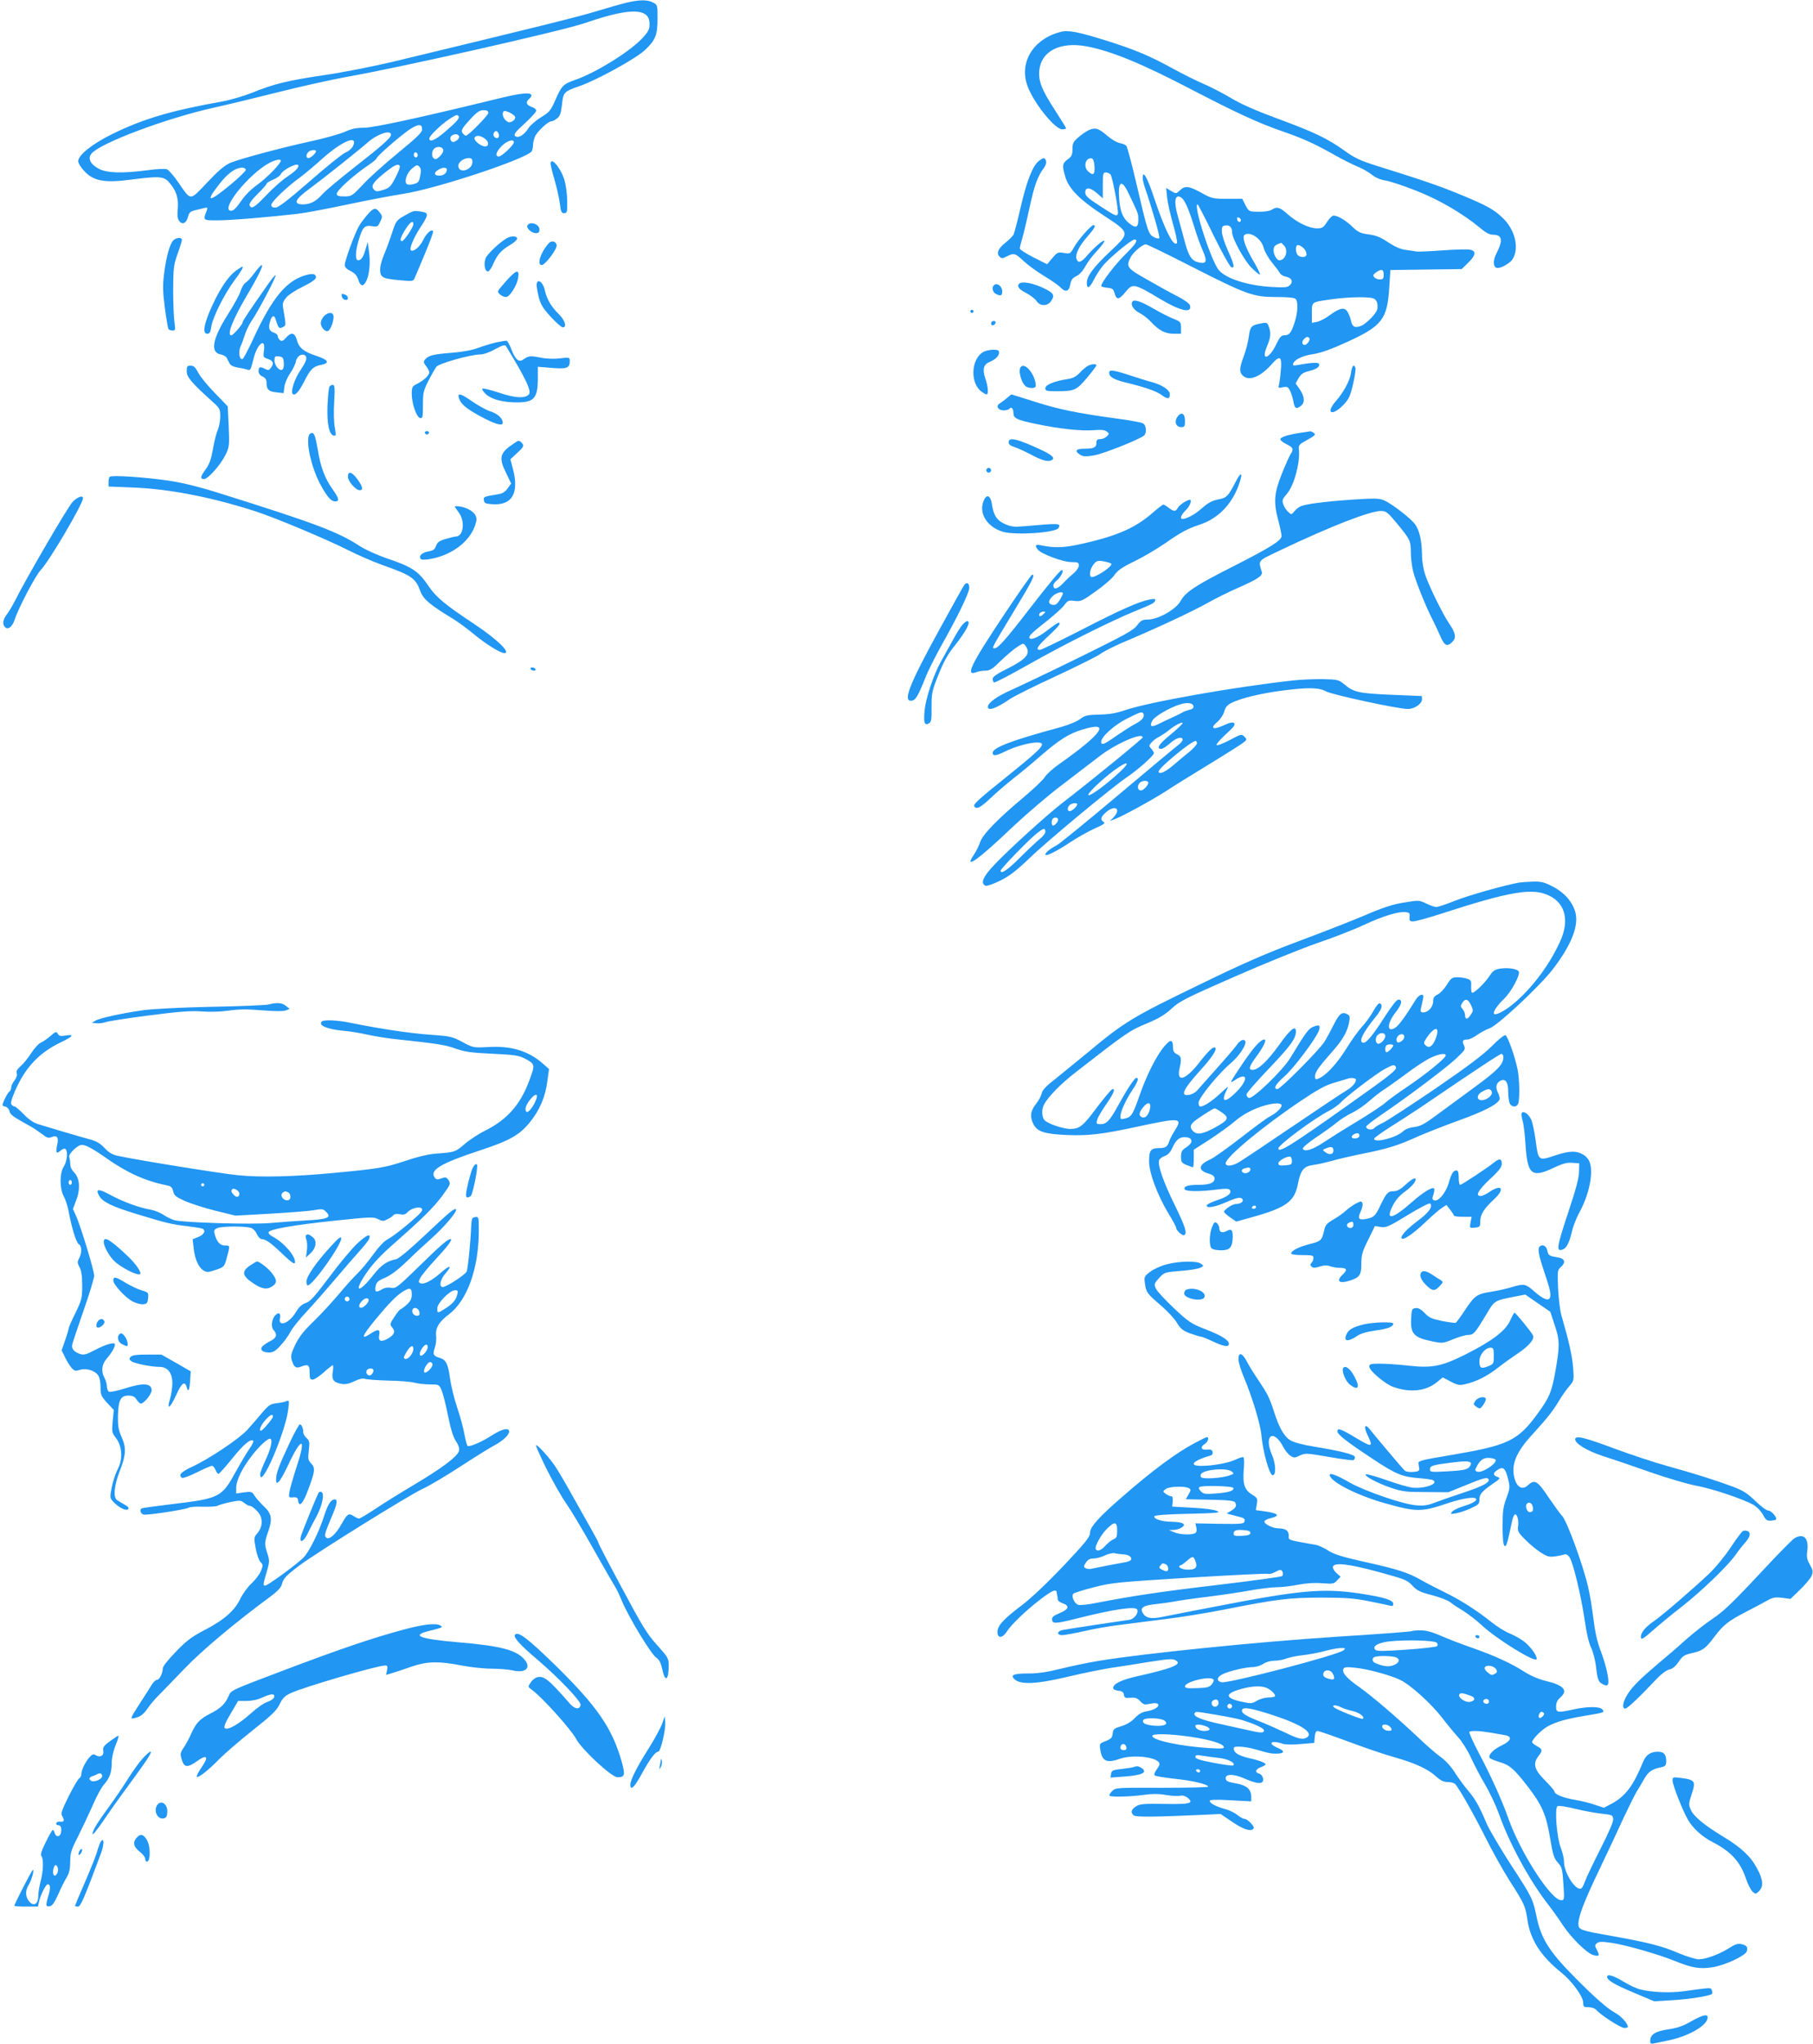 <?xml version="1.0" standalone="no"?>
<!DOCTYPE svg PUBLIC "-//W3C//DTD SVG 20010904//EN"
 "http://www.w3.org/TR/2001/REC-SVG-20010904/DTD/svg10.dtd">
<svg version="1.0" xmlns="http://www.w3.org/2000/svg"
 width="1136pt" height="1280pt" viewBox="0 0 1136 1280"
 preserveAspectRatio="xMidYMid meet">
<g transform="translate(0,1280) scale(0.1,-0.1)"
fill="#2196f3" stroke="none">
<path d="M3925 12783 c-33 -8 -118 -32 -190 -54 -114 -35 -353 -94 -1270 -315
-126 -30 -320 -68 -430 -84 -231 -34 -318 -55 -453 -110 -53 -21 -137 -46
-187 -55 -324 -58 -494 -108 -691 -204 -127 -63 -214 -132 -214 -171 0 -11 16
-38 36 -59 58 -65 129 -78 294 -56 171 22 204 21 235 -12 47 -51 65 -101 59
-168 -4 -44 -2 -65 9 -79 19 -26 44 -15 55 26 6 26 15 34 43 41 19 4 45 11 58
14 20 5 23 3 18 -11 -26 -67 -27 -66 64 -66 82 0 323 20 504 41 50 6 194 33
320 60 127 27 277 55 335 64 203 29 782 221 812 268 4 7 8 25 8 40 0 15 7 41
14 56 18 33 81 91 100 91 8 0 24 8 37 19 18 14 24 32 30 85 8 78 13 83 108
116 104 35 348 169 407 222 71 65 84 97 84 202 0 85 0 86 -30 101 -35 18 -84
17 -165 -2z m125 -78 c13 -12 20 -31 20 -57 0 -32 -8 -47 -46 -88 -80 -85
-290 -215 -419 -260 -76 -26 -86 -37 -125 -126 -30 -68 -38 -77 -91 -109 -32
-20 -67 -50 -78 -68 -26 -43 -66 -66 -84 -48 -9 10 3 26 61 78 39 36 72 72 72
80 0 8 -13 19 -30 24 -33 12 -38 30 -15 49 8 7 15 16 15 21 0 23 -60 18 -211
-19 -483 -118 -777 -182 -839 -182 -48 0 -79 -7 -118 -25 -29 -13 -126 -41
-215 -60 -200 -44 -440 -109 -504 -135 -35 -15 -73 -47 -144 -122 -112 -118
-100 -118 -182 0 -28 41 -60 77 -71 82 -12 4 -66 2 -121 -6 -161 -21 -254 -18
-306 9 -54 29 -72 67 -44 97 60 67 473 221 762 285 90 20 276 65 415 100 139
35 330 77 423 94 331 58 1344 287 1485 335 224 77 344 93 390 51z m-990 -612
c0 -15 -126 -143 -141 -143 -4 0 -12 7 -19 14 -14 18 -8 30 52 95 37 40 54 51
78 51 21 0 30 -5 30 -17z m168 -26 c2 -9 -6 -21 -18 -27 -18 -9 -25 -8 -41 6
-18 17 -25 45 -13 57 10 9 69 -20 72 -36z m-354 4 c7 -11 -14 -36 -90 -100
-59 -50 -94 -64 -94 -38 0 16 72 86 125 121 43 28 51 31 59 17z m-229 -81 c0
-19 -31 -49 -150 -147 -82 -67 -182 -156 -220 -198 -69 -73 -72 -75 -118 -75
-36 0 -47 4 -47 16 0 22 104 116 203 183 26 17 47 36 47 40 0 12 153 145 209
182 53 34 76 34 76 -1z m479 -27 c4 -9 3 -20 -1 -24 -13 -13 -37 7 -30 25 8
21 23 20 31 -1z m-674 -7 c0 -19 -60 -72 -241 -213 -85 -67 -170 -138 -188
-158 -40 -46 -76 -65 -123 -65 -63 0 -51 31 40 97 88 65 308 240 366 291 60
53 146 82 146 48z m426 -8 c4 -6 -1 -17 -11 -25 -24 -17 -34 -17 -42 3 -10 26
38 47 53 22z m163 -17 c31 -24 23 -56 -11 -46 -31 10 -62 41 -54 54 10 16 38
13 65 -8z m-827 -46 c-7 -14 -28 -33 -47 -40 -19 -8 -120 -89 -224 -180 -139
-121 -197 -165 -215 -165 -18 0 -26 5 -26 17 0 19 95 110 177 170 29 21 92 74
140 117 126 113 229 156 195 81z m1008 24 c0 -17 -76 -89 -94 -89 -26 0 -18
30 18 66 33 33 76 46 76 23z m-443 -45 c3 -10 -4 -26 -20 -42 -21 -20 -29 -23
-40 -13 -16 13 -11 51 7 63 19 13 46 9 53 -8z m-797 -11 c0 -12 -33 -43 -47
-43 -16 0 -17 22 -1 38 13 13 48 17 48 5z m635 -33 c-5 -8 -11 -8 -17 -2 -6 6
-7 16 -3 22 5 8 11 8 17 2 6 -6 7 -16 3 -22z m345 -35 c0 -48 -81 -75 -88 -28
-4 25 31 53 65 53 18 0 23 -6 23 -25z m-1200 9 c0 -18 -89 -109 -145 -149 -41
-29 -80 -68 -105 -105 -28 -41 -47 -60 -61 -60 -76 0 109 231 241 301 35 18
70 25 70 13z m110 -32 c0 -15 -25 -39 -75 -72 -27 -18 -84 -68 -125 -111 -75
-79 -96 -92 -106 -64 -4 10 14 35 50 70 31 31 56 59 56 64 0 5 18 16 39 25 22
8 45 25 51 36 17 31 110 76 110 52z m635 -2 c3 -5 -9 -38 -27 -72 -29 -56 -38
-65 -76 -77 -38 -12 -46 -12 -59 2 -20 20 -7 43 53 93 73 60 98 73 109 54z
m128 -61 c-7 -38 -12 -44 -42 -52 -21 -5 -37 -5 -43 1 -17 17 2 70 34 97 27
23 33 24 45 12 11 -11 13 -25 6 -58z m-1093 37 c0 -7 -43 -49 -95 -92 -139
-115 -162 -113 -71 3 54 69 100 102 144 103 12 0 22 -6 22 -14z m1260 1 c0
-20 -21 -37 -46 -37 -33 0 -38 16 -12 34 27 19 58 21 58 3z"/>
<path d="M6645 12600 c-172 -44 -262 -193 -206 -341 40 -106 171 -269 217
-269 13 0 24 3 24 7 0 3 -32 55 -71 115 -82 126 -103 180 -97 247 12 121 130
181 295 151 152 -28 345 -107 648 -265 292 -152 429 -215 582 -268 135 -47
200 -77 335 -153 43 -24 101 -53 129 -65 29 -11 70 -34 92 -51 26 -21 57 -34
91 -39 28 -5 114 -33 191 -64 143 -56 290 -142 400 -233 35 -30 59 -42 81 -42
57 0 63 -35 20 -118 -21 -40 -21 -81 0 -89 21 -8 82 25 101 53 43 66 18 180
-55 253 -58 58 -103 83 -273 153 -130 54 -245 93 -515 177 -111 35 -144 50
-209 97 -108 77 -189 116 -420 201 -136 50 -229 91 -292 129 -50 30 -128 70
-172 89 -45 19 -131 62 -191 95 -147 81 -243 121 -429 179 -168 52 -229 64
-276 51z"/>
<path d="M6824 11986 c-17 -8 -47 -28 -67 -46 -32 -27 -37 -38 -37 -74 0 -35
-5 -46 -30 -64 -34 -26 -36 -38 -15 -109 22 -75 89 -143 237 -240 171 -112
170 -109 45 -227 -107 -101 -147 -155 -147 -197 0 -42 16 -35 44 19 13 26 38
65 56 87 35 45 178 164 198 165 27 0 9 -29 -59 -95 -64 -64 -149 -175 -149
-196 0 -4 17 -9 37 -11 33 -3 39 -7 47 -35 12 -43 28 -41 67 7 46 57 54 56
218 -42 126 -76 203 -93 187 -40 -4 12 -36 35 -79 57 -40 20 -125 67 -189 104
-128 72 -134 81 -103 141 16 31 74 80 95 80 7 0 137 -63 289 -141 343 -174
383 -189 528 -189 72 0 113 -4 121 -12 18 -18 14 -88 -8 -153 -21 -62 -32 -75
-66 -75 -15 0 -27 -14 -44 -50 -47 -101 -103 -116 -60 -16 22 53 25 82 10 121
-9 25 -14 27 -47 20 -62 -11 -70 -20 -78 -82 -4 -32 -18 -87 -31 -122 -29 -76
-30 -102 -6 -124 40 -36 111 -7 183 75 50 57 63 46 54 -46 -3 -39 -9 -79 -12
-90 -4 -16 -1 -17 25 -11 27 5 33 3 45 -22 8 -15 17 -45 21 -65 8 -46 16 -52
44 -32 30 20 28 59 -4 106 l-26 37 19 33 c15 26 30 36 68 45 48 12 69 29 58
46 -5 9 -58 5 -132 -9 -25 -5 -32 -3 -29 7 9 27 57 51 124 61 48 7 113 30 214
76 221 101 253 143 265 344 l7 107 223 3 224 3 41 40 c47 46 51 72 13 81 -15
4 -93 2 -174 -4 -81 -6 -155 -9 -165 -7 -11 2 -40 7 -66 10 -32 4 -68 20 -109
47 -47 32 -77 44 -123 50 -51 7 -67 14 -101 47 -42 41 -93 71 -119 71 -9 0
-27 -18 -41 -40 -22 -35 -30 -40 -63 -40 -49 0 -126 37 -184 89 -50 44 -66 49
-101 27 -13 -8 -46 -13 -82 -12 -59 1 -60 1 -81 41 l-20 40 -95 0 c-90 0 -97
2 -162 38 -78 43 -102 45 -134 15 -23 -22 -24 -22 -55 -4 l-31 19 6 -59 c3
-32 20 -107 37 -167 17 -59 28 -112 25 -118 -20 -32 -78 83 -149 298 -38 113
-66 161 -66 110 0 -13 7 -44 16 -68 38 -110 94 -302 88 -310 -3 -5 -18 -2 -34
6 -34 18 -39 32 -111 342 -28 120 -56 223 -61 229 -5 7 -24 15 -42 18 -19 4
-53 24 -77 45 -54 47 -75 54 -115 37z m34 -229 c3 -51 -8 -60 -40 -30 -32 29
-16 88 22 81 10 -2 16 -18 18 -51z m100 -49 c13 -16 54 -237 46 -249 -9 -15
-16 -11 -112 51 -76 49 -92 64 -92 85 0 35 30 33 75 -6 l35 -31 0 81 c0 73 2
81 19 81 10 0 23 -6 29 -12z m111 -114 c51 -104 62 -130 63 -149 4 -69 -10
-80 -56 -44 -39 31 -57 72 -63 149 -10 113 14 132 56 44z m343 -41 c19 -24 43
-81 74 -183 14 -47 37 -111 52 -143 28 -65 21 -82 -28 -70 -42 9 -61 37 -85
124 -12 46 -32 119 -44 162 -23 80 -22 127 3 127 7 0 20 -8 28 -17z m192 -227
c52 -106 102 -196 111 -199 24 -10 18 18 -22 106 -20 45 -37 97 -37 117 -1 30
3 36 23 38 26 4 41 -12 41 -42 0 -39 78 -181 124 -225 25 -25 48 -43 51 -40 2
3 -15 39 -39 80 -54 91 -76 157 -57 169 36 22 105 -25 119 -82 6 -24 30 -65
52 -92 23 -28 45 -57 50 -67 5 -9 22 -19 38 -22 36 -7 47 -31 24 -53 -14 -14
-31 -16 -117 -11 -147 9 -280 51 -327 104 -47 52 -164 413 -134 413 3 0 48
-87 100 -194z m171 96 c0 -18 -20 -15 -23 4 -3 10 1 15 10 12 7 -3 13 -10 13
-16z m269 -158 c31 -30 12 -94 -28 -94 -15 0 -36 35 -36 61 0 27 7 34 47 48 1
1 9 -6 17 -15z m136 -34 c6 -11 8 -25 5 -30 -8 -14 -39 -12 -53 2 -13 13 -16
50 -6 61 10 9 42 -11 54 -33z m490 -150 c0 -25 -4 -30 -24 -30 -13 0 -29 6
-35 14 -10 11 -7 17 11 30 34 24 48 20 48 -14z m-58 -152 c17 -13 21 -28 19
-60 -1 -25 -66 -93 -101 -108 -40 -16 -57 -8 -65 32 -4 18 -14 44 -22 56 -19
30 -49 24 -114 -24 -26 -19 -61 -37 -78 -40 l-31 -6 0 61 c0 72 -5 68 118 86
118 17 254 18 274 3z m-409 -244 c10 -10 -12 -44 -28 -44 -18 0 -20 21 -3 38
13 13 22 15 31 6z"/>
<path d="M6508 11791 c-38 -31 -75 -126 -113 -290 -19 -83 -39 -159 -44 -170
-6 -10 -28 -33 -50 -50 -47 -37 -59 -67 -38 -88 13 -13 18 -13 45 1 45 23 53
21 104 -27 25 -24 83 -67 130 -95 46 -28 92 -60 102 -71 31 -34 55 -27 62 17
5 29 13 40 37 52 20 9 42 33 57 61 14 26 46 69 73 97 26 28 47 56 47 62 0 15
-61 -36 -106 -88 -39 -46 -59 -53 -69 -23 -9 29 17 81 69 140 44 50 56 71 37
71 -14 0 -96 -92 -121 -138 -24 -42 -25 -43 -64 -36 -37 6 -41 4 -72 -32 l-33
-39 -85 43 c-47 24 -86 49 -86 56 0 7 7 35 15 62 8 27 29 114 46 194 30 139
50 195 91 250 11 15 16 33 12 43 -8 22 -16 21 -46 -2z"/>
<path d="M3450 11774 c0 -8 11 -54 25 -102 14 -48 29 -114 33 -147 6 -51 10
-60 27 -60 18 0 20 6 19 75 0 41 -8 101 -17 132 -23 76 -87 152 -87 102z"/>
<path d="M2308 11462 c-18 -20 -43 -53 -56 -73 -26 -42 -92 -221 -92 -249 0
-13 13 -26 36 -37 26 -13 40 -28 48 -52 14 -45 31 -49 50 -13 21 41 28 117 18
187 l-8 60 -13 -45 c-15 -51 -27 -70 -47 -70 -19 0 -18 53 2 121 25 86 38 100
83 93 35 -6 39 -4 53 27 15 30 15 34 0 55 -27 36 -38 35 -74 -4z"/>
<path d="M2534 11449 c-49 -28 -53 -32 -77 -106 -14 -43 -37 -106 -52 -141
-16 -39 -25 -76 -23 -99 4 -43 17 -48 135 -59 69 -6 73 -6 82 17 6 13 35 82
65 154 30 71 52 133 50 137 -10 16 -43 -13 -64 -58 -21 -42 -62 -75 -76 -61
-10 10 16 73 55 135 58 89 59 98 14 106 -51 8 -51 8 -109 -25z m56 -53 c0 -19
-58 -106 -71 -106 -17 0 -9 25 21 73 29 47 50 60 50 33z"/>
<path d="M3305 11389 c-10 -16 25 -49 52 -49 18 0 23 5 23 24 0 32 -59 52 -75
25z"/>
<path d="M3175 11308 c-45 -26 -124 -101 -133 -127 -12 -35 -4 -81 15 -81 7 0
23 21 34 48 25 57 50 86 107 119 23 14 42 31 42 39 0 17 -37 18 -65 2z"/>
<path d="M1086 11295 c-22 -22 -45 -105 -58 -210 -9 -73 -8 -113 5 -213 9 -67
19 -126 22 -132 3 -5 15 -10 26 -10 18 0 19 4 12 53 -4 28 -8 120 -8 202 1
137 3 156 28 226 15 41 27 81 27 87 0 17 -36 15 -54 -3z"/>
<path d="M3444 11282 c-6 -4 -23 -26 -38 -49 -28 -47 -35 -93 -12 -93 22 0 97
100 94 124 -3 22 -25 31 -44 18z"/>
<path d="M1594 11090 c-20 -28 -45 -55 -55 -60 -10 -6 -24 -29 -31 -51 -6 -23
-42 -88 -79 -146 -99 -156 -114 -241 -45 -253 16 -3 33 -13 37 -22 5 -10 13
-26 18 -35 5 -11 24 -20 47 -24 21 -3 49 -9 61 -13 23 -7 22 -9 43 73 24 91
75 129 64 47 -6 -42 -5 -44 25 -54 34 -12 39 -28 18 -56 -11 -15 -17 -16 -35
-7 -31 17 -42 14 -42 -12 0 -16 9 -28 25 -35 18 -8 25 -20 25 -39 0 -42 13
-55 62 -60 l45 -5 5 40 c3 22 19 60 36 84 16 23 33 57 36 75 7 32 35 51 56 38
18 -11 11 -37 -29 -96 -36 -53 -61 -132 -47 -146 14 -14 38 12 70 74 40 81 59
99 109 108 55 11 45 31 -27 55 -83 27 -113 51 -126 101 -13 47 -36 51 -69 13
-18 -20 -25 -23 -37 -14 -8 7 -14 18 -14 26 0 7 -9 15 -19 19 -34 10 -41 28
-30 68 11 40 26 48 35 20 18 -58 23 -64 45 -52 22 11 22 8 4 114 -6 35 -3 45
19 72 14 17 62 48 106 69 51 25 79 45 80 56 0 22 -18 27 -60 16 -125 -34 -214
-141 -335 -404 -30 -65 -60 -121 -65 -122 -20 -7 -28 42 -13 78 9 19 21 54 29
78 7 23 26 61 42 85 41 59 155 277 149 283 -3 3 -25 -23 -49 -58 -118 -168
-158 -228 -158 -237 0 -13 -59 -81 -71 -81 -29 0 9 98 94 243 75 126 109 197
97 197 -5 0 -26 -23 -46 -50z m184 -559 c2 -18 -1 -38 -7 -44 -16 -16 -51 21
-51 55 0 26 3 29 28 26 23 -3 28 -8 30 -37z"/>
<path d="M1487 11111 c-58 -38 -120 -134 -177 -270 -35 -87 -39 -131 -11 -131
15 0 20 10 25 44 9 60 82 205 145 290 44 59 59 86 49 86 -2 0 -16 -9 -31 -19z"/>
<path d="M3175 11044 c-27 -30 -52 -60 -54 -66 -5 -14 27 -38 50 -38 23 0 70
75 76 122 8 54 -11 49 -72 -18z"/>
<path d="M3364 10998 c15 -92 27 -118 88 -183 33 -36 67 -65 74 -65 28 0 14
46 -27 85 -44 43 -73 92 -84 143 -14 67 -61 86 -51 20z"/>
<path d="M6380 11010 c0 -13 15 -27 48 -44 27 -14 56 -36 66 -50 21 -34 68
-35 90 -4 28 40 20 53 -52 87 -83 37 -152 43 -152 11z"/>
<path d="M6227 11013 c-14 -13 -7 -43 12 -53 30 -16 41 -12 41 13 0 35 -33 60
-53 40z"/>
<path d="M2142 10943 c4 -22 38 -30 38 -10 0 8 -7 18 -16 21 -23 9 -26 8 -22
-11z"/>
<path d="M7095 10911 c-12 -21 7 -51 45 -71 20 -10 53 -35 71 -55 51 -55 90
-75 143 -75 l46 0 0 38 c0 35 -3 38 -48 56 -26 10 -81 38 -122 62 -84 48 -124
61 -135 45z"/>
<path d="M6080 10850 c0 -5 5 -10 10 -10 6 0 10 5 10 10 0 6 -4 10 -10 10 -5
0 -10 -4 -10 -10z"/>
<path d="M2030 10820 c-11 -11 -20 -31 -20 -43 0 -28 30 -59 47 -49 15 10 33
57 33 88 0 30 -31 33 -60 4z"/>
<path d="M6210 10774 c0 -17 22 -14 28 4 2 7 -3 12 -12 12 -9 0 -16 -7 -16
-16z"/>
<path d="M3110 10656 c-30 -7 -82 -23 -115 -35 -40 -15 -98 -25 -172 -31 -111
-9 -139 -16 -161 -43 -10 -11 -8 -20 8 -40 11 -14 20 -32 20 -39 0 -18 -35
-51 -77 -72 -30 -15 -33 -20 -33 -64 1 -62 30 -146 53 -150 15 -3 17 6 17 81
0 77 3 91 35 153 19 38 42 77 49 87 16 21 215 77 273 77 21 0 60 13 95 33 51
27 62 30 70 17 123 -202 161 -281 141 -301 -25 -25 -85 -22 -184 11 -54 18
-102 30 -106 26 -5 -4 6 -20 23 -36 37 -32 106 -50 194 -50 107 0 130 27 130
153 l0 70 86 -7 c95 -8 114 -1 114 42 0 24 -1 25 -62 18 -38 -5 -86 -3 -124 5
-61 12 -73 11 -106 -13 -27 -19 -49 0 -73 62 -11 30 -25 54 -30 56 -6 1 -35
-4 -65 -10z"/>
<path d="M6162 10596 c-79 -43 -85 -198 -10 -250 12 -9 26 -16 30 -16 13 0 9
52 -8 99 -19 56 -12 88 24 103 40 17 62 39 62 60 0 14 -8 18 -37 18 -21 -1
-48 -6 -61 -14z"/>
<path d="M6815 10508 c-11 -6 -33 -25 -50 -43 -21 -23 -43 -34 -75 -39 -83
-12 -140 -36 -140 -57 0 -17 8 -19 69 -19 113 0 125 5 191 83 33 39 60 75 60
79 0 11 -32 9 -55 -4z"/>
<path d="M1170 10475 c0 -37 28 -70 163 -192 44 -39 47 -45 47 -91 0 -27 -7
-67 -17 -88 -9 -22 -22 -75 -29 -118 -10 -59 -21 -90 -43 -122 -36 -49 -39
-64 -12 -64 25 0 105 91 136 155 22 47 23 58 18 175 l-6 125 -82 85 c-46 47
-92 104 -104 128 -17 32 -27 42 -46 42 -22 0 -25 -4 -25 -35z"/>
<path d="M6397 10503 c-22 -21 6 -114 38 -127 27 -10 55 -7 55 7 0 66 -65 149
-93 120z"/>
<path d="M8465 10463 c-7 -48 -47 -121 -97 -178 -64 -74 -21 -93 48 -22 36 37
44 55 62 131 11 48 18 94 15 102 -10 27 -22 14 -28 -33z"/>
<path d="M6950 10466 c0 -26 28 -43 102 -61 127 -31 192 -54 227 -79 36 -27
51 -26 51 4 0 27 -45 58 -109 76 -31 8 -97 29 -146 45 -101 33 -125 35 -125
15z"/>
<path d="M2064 10378 c-4 -7 -9 -59 -12 -118 -4 -113 10 -182 39 -188 15 -3
15 3 7 50 -6 29 -8 101 -4 161 5 88 3 107 -9 107 -7 0 -17 -5 -21 -12z"/>
<path d="M2875 10308 c12 -38 45 -66 131 -113 92 -50 144 -66 144 -43 0 28
-31 57 -78 72 -27 9 -77 37 -112 61 -72 51 -95 57 -85 23z"/>
<path d="M6309 10307 c-14 -12 -34 -27 -44 -33 -28 -16 -12 -44 24 -44 16 0
33 5 36 10 10 16 25 1 25 -24 0 -36 18 -45 142 -71 147 -31 284 -45 361 -39
45 4 67 2 81 -8 17 -13 17 -15 1 -31 -9 -9 -27 -17 -41 -17 -19 0 -24 -5 -24
-24 0 -28 -16 -36 -75 -36 -53 0 -64 -13 -30 -36 22 -14 35 -15 89 -6 57 9
283 99 314 124 19 16 15 66 -7 77 -10 6 -88 20 -172 31 -243 33 -362 58 -511
106 -76 24 -139 44 -141 44 -1 0 -14 -11 -28 -23z"/>
<path d="M7377 10189 c-21 -29 -8 -64 24 -64 21 0 24 5 24 40 0 47 -24 59 -48
24z"/>
<path d="M2662 10089 c2 -6 8 -10 13 -10 5 0 11 4 13 10 2 6 -4 11 -13 11 -9
0 -15 -5 -13 -11z"/>
<path d="M8145 10089 c-79 -12 -127 -28 -122 -42 2 -7 20 -20 40 -30 40 -19
45 -31 23 -62 -7 -11 -32 -67 -55 -124 -48 -121 -52 -176 -21 -292 11 -41 20
-84 20 -96 0 -28 -71 -72 -309 -193 -231 -117 -293 -158 -323 -213 -29 -53
-140 -116 -204 -117 -36 0 -45 -5 -70 -37 -23 -31 -79 -61 -353 -196 -179 -88
-371 -179 -426 -204 -98 -43 -155 -84 -155 -110 0 -28 53 -9 139 50 25 17 155
82 290 144 135 63 260 125 279 140 19 14 80 45 136 69 207 87 436 194 527 245
51 29 143 75 204 101 119 53 148 73 141 97 -22 75 -31 65 120 137 318 151 558
244 627 244 32 0 42 -8 100 -78 83 -100 87 -109 87 -182 0 -34 7 -88 15 -120
16 -63 83 -228 121 -300 13 -25 34 -71 48 -102 27 -63 43 -71 77 -37 25 25 20
54 -20 113 -40 58 -126 233 -150 304 -13 38 -21 88 -21 129 -1 84 -15 149 -42
188 -25 36 -148 132 -197 152 -30 13 -59 13 -200 4 -183 -13 -296 -28 -326
-44 -10 -5 -27 -19 -36 -31 -17 -20 -18 -20 -37 -2 -12 10 -25 31 -31 47 -9
26 -6 33 22 66 46 52 86 201 75 283 -2 20 5 29 44 50 60 33 66 39 48 50 -8 6
-17 9 -20 9 -3 -1 -32 -5 -65 -10z"/>
<path d="M1936 10075 c-19 -51 15 -201 69 -304 43 -81 69 -111 95 -111 28 0
25 18 -14 73 -51 71 -77 141 -95 252 -13 74 -21 101 -33 103 -8 2 -18 -4 -22
-13z"/>
<path d="M6320 10031 c0 -14 11 -23 38 -31 20 -7 64 -27 97 -44 68 -37 106
-49 129 -40 32 12 14 32 -61 67 -147 69 -203 82 -203 48z"/>
<path d="M3220 10023 c-89 -59 -97 -88 -48 -187 l31 -64 -22 -30 c-15 -22 -33
-33 -59 -37 -92 -15 -93 -16 -90 -38 3 -19 10 -22 58 -25 120 -6 163 71 124
221 l-16 61 41 38 c44 40 47 48 29 66 -16 16 -19 15 -48 -5z"/>
<path d="M6180 9855 c0 -8 7 -15 15 -15 8 0 15 7 15 15 0 8 -7 15 -15 15 -8 0
-15 -7 -15 -15z"/>
<path d="M2180 9814 c0 -28 49 -84 74 -84 24 0 19 22 -14 68 -35 48 -60 55
-60 16z"/>
<path d="M7741 9780 c-43 -84 -56 -98 -100 -106 -47 -9 -68 -20 -115 -61 -36
-33 -92 -63 -116 -63 -19 0 -10 26 20 55 26 25 41 65 25 65 -17 0 -66 -33 -75
-50 -13 -25 -25 -25 -57 0 -14 11 -29 20 -34 20 -4 0 -34 -23 -66 -51 -109
-95 -223 -145 -441 -194 -114 -26 -173 -28 -259 -10 -35 8 -41 -1 -20 -27 21
-27 157 -78 209 -78 42 0 48 -3 48 -21 0 -12 -14 -33 -31 -48 -18 -14 -49 -43
-69 -65 -36 -37 -60 -41 -60 -11 0 7 11 22 24 32 23 18 44 63 30 63 -11 0 -73
-75 -209 -250 -140 -182 -192 -240 -213 -240 -20 0 -19 0 122 234 117 193 134
228 113 227 -5 0 -83 -112 -174 -248 -210 -315 -246 -389 -177 -363 14 6 40
10 59 10 27 0 44 11 94 60 34 33 80 72 102 87 40 26 42 27 55 8 35 -48 6 -83
-119 -145 -61 -30 -87 -49 -87 -61 0 -10 4 -20 8 -23 5 -3 105 49 223 116 220
124 505 267 664 332 111 46 118 49 123 66 4 10 -4 11 -33 6 -68 -13 -186 -65
-432 -192 -133 -68 -249 -124 -257 -124 -30 0 -15 24 54 88 66 61 81 82 62 82
-5 0 -37 -22 -73 -50 -58 -45 -109 -64 -109 -41 0 13 18 30 113 105 46 37 94
80 106 97 21 28 27 31 64 26 38 -5 48 -1 133 60 51 36 104 82 117 102 19 28
47 48 123 85 54 26 139 76 189 110 101 71 147 96 221 120 112 36 200 124 244
244 31 83 19 97 -19 22z m-778 -510 c9 -8 -39 -48 -89 -73 -17 -9 -34 -13 -38
-10 -13 13 -5 51 15 77 19 24 26 27 63 21 22 -4 45 -11 49 -15z m-303 -187 c0
-5 -9 -23 -20 -41 -15 -24 -27 -32 -42 -30 -31 4 -33 24 -4 53 23 23 66 35 66
18z m-123 -130 c-9 -9 -19 -14 -23 -11 -10 10 6 28 24 28 15 0 15 -1 -1 -17z"/>
<path d="M688 9814 c-5 -4 -8 -19 -8 -34 l0 -27 153 -6 c226 -9 486 -59 764
-148 122 -39 440 -172 584 -244 60 -31 158 -73 217 -94 182 -65 206 -81 236
-164 19 -50 59 -84 202 -171 33 -20 96 -66 139 -102 73 -60 160 -114 185 -114
44 0 -44 86 -187 181 -186 123 -240 169 -288 239 -64 95 -103 120 -269 176
-55 19 -127 52 -160 73 -137 90 -281 144 -874 330 -128 41 -235 67 -320 80
-144 22 -363 37 -374 25z"/>
<path d="M456 9658 c-29 -29 -287 -471 -361 -618 -15 -30 -38 -69 -51 -86 -26
-34 -31 -63 -12 -82 18 -18 45 3 59 45 23 73 131 278 164 313 54 56 265 415
265 450 0 20 -33 9 -64 -22z"/>
<path d="M6160 9654 c-25 -75 29 -155 123 -184 77 -23 330 -7 349 23 19 31 5
31 -218 11 -59 -5 -78 -3 -117 14 -51 23 -71 53 -82 125 -9 60 -37 66 -55 11z"/>
<path d="M2850 9627 c0 -2 11 -18 25 -37 41 -55 29 -150 -19 -150 -7 0 -35 -7
-63 -15 -41 -12 -53 -21 -61 -44 -8 -23 -18 -29 -50 -35 -39 -6 -62 -30 -44
-48 4 -4 32 -4 62 2 145 27 260 123 284 235 8 35 -17 65 -67 84 -26 10 -67 15
-67 8z"/>
<path d="M6043 9138 c-6 -7 -79 -138 -162 -290 -186 -339 -226 -444 -168 -436
24 3 39 28 87 148 16 41 62 131 100 200 95 168 171 323 173 356 2 30 -14 42
-30 22z"/>
<path d="M6032 8889 c-11 -11 -40 -57 -64 -102 -25 -45 -59 -107 -76 -137 -43
-79 -90 -219 -98 -294 -8 -80 -2 -101 25 -87 17 10 19 22 18 103 0 87 2 100
43 202 32 80 58 128 100 180 75 94 107 156 80 156 -5 0 -18 -9 -28 -21z"/>
<path d="M3325 8610 c3 -5 13 -10 21 -10 8 0 12 5 9 10 -3 6 -13 10 -21 10 -8
0 -12 -4 -9 -10z"/>
<path d="M8106 8539 c-369 -40 -908 -136 -1055 -186 -55 -19 -99 -27 -162 -28
-76 -2 -91 -5 -121 -28 -19 -15 -73 -37 -123 -51 -307 -83 -425 -128 -425
-161 0 -22 24 -18 80 10 58 29 150 55 197 55 65 0 39 -30 -153 -185 -219 -176
-247 -201 -239 -215 13 -21 39 -8 103 53 37 35 101 90 142 122 41 32 118 95
170 141 118 102 177 139 259 164 185 58 133 -21 -142 -215 -38 -26 -79 -63
-90 -81 -12 -19 -71 -75 -132 -126 -164 -137 -260 -236 -274 -283 -7 -22 -25
-57 -39 -78 -66 -98 28 -31 243 174 83 78 218 194 300 256 83 63 190 145 239
183 105 82 276 157 276 122 0 -8 -326 -274 -503 -410 -100 -78 -332 -288 -427
-388 -71 -75 -89 -117 -54 -131 8 -3 49 11 91 32 57 28 100 61 182 139 111
108 524 450 614 510 65 44 167 134 167 149 0 6 -7 19 -17 29 -15 17 -15 19 3
39 10 12 32 28 49 36 16 9 43 27 59 40 37 31 86 56 86 44 0 -5 -34 -37 -75
-71 -73 -59 -93 -90 -59 -90 9 0 34 16 55 35 39 35 79 46 79 22 0 -7 -13 -23
-30 -35 -16 -12 -187 -154 -379 -316 -192 -162 -364 -302 -382 -311 -39 -20
-69 -44 -69 -57 0 -14 70 20 154 76 45 30 114 69 154 87 56 25 70 34 58 41
-24 14 -19 33 15 62 56 48 96 21 47 -32 l-23 -23 30 11 c52 20 238 122 320
175 44 29 166 105 270 168 105 64 201 125 215 136 24 19 24 20 7 38 -17 17
-20 17 -92 -22 -41 -21 -78 -36 -82 -31 -4 4 21 34 57 67 49 44 62 61 53 70
-8 8 -25 5 -67 -14 -66 -31 -87 -18 -37 23 17 15 36 43 42 64 7 27 19 41 47
55 56 28 184 59 315 76 163 21 231 20 276 -5 39 -21 451 -110 512 -110 42 0
89 32 89 61 0 10 -1 19 -2 20 -2 0 -88 4 -193 8 -204 9 -234 16 -294 67 -33
27 -40 29 -135 31 -56 0 -137 -3 -180 -8z m-628 -161 c2 -12 -5 -19 -25 -23
-15 -4 -35 -11 -43 -16 -8 -5 -35 -19 -60 -30 -25 -11 -64 -30 -87 -41 -49
-26 -64 -18 -42 20 14 26 110 82 174 101 44 14 79 9 83 -11z m-314 -47 c11
-18 -7 -42 -48 -63 -22 -11 -75 -45 -118 -74 -80 -57 -98 -64 -98 -39 0 31 82
105 162 145 86 43 94 45 102 31z m336 -186 c0 -7 -21 -31 -46 -52 -26 -21 -72
-59 -102 -85 -51 -44 -92 -61 -92 -39 0 22 205 191 232 191 4 0 8 -7 8 -15z
m-485 -181 c-82 -76 -174 -144 -193 -144 -20 1 76 94 161 157 85 62 105 54 32
-13z m178 -60 c11 -11 -25 -54 -44 -54 -22 0 -26 29 -7 48 13 13 41 16 51 6z
m-443 -141 c0 -12 -33 -43 -47 -43 -16 0 -17 22 -1 38 13 13 48 17 48 5z
m-120 -96 c0 -14 -20 -37 -32 -37 -10 0 -11 34 -1 43 11 12 33 8 33 -6z m-80
-76 c0 -10 -15 -30 -34 -44 -18 -15 -74 -67 -124 -117 -79 -79 -122 -108 -122
-82 0 11 164 181 218 226 50 41 62 44 62 17z"/>
<path d="M9520 7273 c-92 -16 -317 -80 -401 -113 -54 -22 -108 -40 -119 -40
-11 0 -40 10 -64 22 -44 21 -47 21 -138 6 -70 -11 -132 -31 -248 -81 -85 -36
-272 -109 -415 -162 -198 -74 -341 -136 -600 -262 -449 -217 -486 -240 -730
-443 -77 -63 -170 -139 -206 -168 -46 -35 -68 -60 -72 -80 -3 -15 -19 -45 -36
-66 -35 -44 -39 -81 -15 -127 23 -46 71 -61 210 -67 137 -5 217 4 444 53 265
57 281 55 233 -22 -17 -26 -34 -59 -38 -73 -10 -32 -22 -40 -65 -40 -49 0 -60
-15 -60 -82 0 -73 50 -207 120 -325 28 -45 50 -87 50 -93 0 -16 40 -51 50 -45
20 12 8 50 -59 188 -72 146 -109 253 -98 282 4 9 20 20 36 26 19 7 34 23 46
49 25 55 47 72 87 68 44 -4 45 -35 1 -63 -27 -17 -32 -26 -33 -58 0 -34 4 -40
35 -53 19 -7 37 -14 40 -14 3 0 5 25 5 55 l0 55 103 66 c56 37 127 88 158 115
35 30 84 59 132 78 82 33 157 41 157 18 0 -17 -36 -50 -75 -70 -17 -8 -98 -68
-180 -132 -83 -64 -168 -125 -190 -135 -76 -33 -82 -69 -14 -89 28 -8 39 -17
39 -31 0 -28 -30 -40 -102 -40 -66 0 -95 -10 -84 -29 9 -13 95 -14 196 -1 50
7 77 7 84 0 19 -19 -9 -44 -74 -65 -35 -11 -65 -26 -68 -32 -7 -22 46 -14 118
17 74 32 95 36 106 19 8 -14 -14 -29 -42 -29 -22 0 -74 -35 -74 -49 0 -5 17
-20 38 -35 l38 -26 108 30 c203 57 256 96 277 199 18 94 37 118 101 126 29 4
80 16 113 25 33 10 120 30 193 45 156 31 221 51 351 110 53 23 168 68 256 100
151 54 240 100 251 130 3 7 -2 27 -11 44 -17 34 -9 63 21 75 29 11 44 -13 44
-71 0 -30 5 -63 10 -74 15 -26 46 -24 54 4 9 35 7 151 -5 209 -16 80 -62 210
-76 215 -7 3 -46 -28 -86 -69 -53 -53 -151 -127 -354 -266 -155 -105 -302
-201 -327 -213 -25 -11 -50 -27 -56 -34 -12 -15 -50 -8 -50 9 0 6 44 40 97 76
147 99 401 289 468 352 55 52 59 57 48 81 -13 29 -8 37 22 37 11 0 39 13 61
29 21 15 56 34 77 41 49 16 311 260 395 368 117 152 166 274 143 359 -18 65
-68 123 -140 160 -53 28 -73 33 -124 32 -34 -1 -73 -4 -87 -6z m191 -84 c99
-50 123 -158 64 -286 -73 -160 -194 -315 -316 -408 -53 -39 -99 -58 -99 -39 0
16 27 53 65 90 44 42 100 146 92 169 -7 17 -66 27 -117 19 -33 -5 -46 -14 -65
-43 -30 -47 -103 -117 -112 -107 -4 3 -6 22 -5 41 2 30 -1 37 -23 45 -15 6
-43 10 -63 10 -33 0 -40 -5 -67 -48 -16 -26 -42 -53 -57 -60 -21 -10 -28 -20
-28 -43 0 -34 -31 -69 -61 -69 -17 0 -20 5 -16 23 20 88 20 87 3 87 -8 0 -23
-12 -33 -27 -66 -108 -107 -163 -129 -178 -56 -37 -55 26 2 97 37 47 44 78 17
78 -12 0 -41 -38 -83 -102 -73 -115 -116 -168 -136 -168 -35 0 -8 59 71 156
44 53 53 83 29 91 -6 2 -23 -20 -39 -49 -16 -29 -48 -73 -71 -98 -23 -25 -66
-85 -97 -135 -54 -88 -120 -161 -164 -184 -30 -15 -33 -14 -33 11 0 24 25 59
111 156 63 71 93 124 103 184 6 30 3 39 -13 47 -32 17 -50 3 -85 -68 -18 -36
-44 -84 -58 -106 -34 -53 -275 -295 -293 -295 -30 0 -13 30 43 79 58 50 199
239 216 287 11 34 3 39 -35 24 -31 -13 -45 -32 -144 -195 -47 -78 -236 -260
-260 -251 -8 3 -15 13 -15 22 0 8 63 81 140 161 136 143 170 189 170 233 0 43
-35 15 -106 -85 -72 -100 -130 -155 -165 -155 -29 0 -23 21 25 86 44 60 65
104 48 104 -24 0 -70 -52 -143 -161 -75 -112 -77 -117 -43 -94 81 55 89 6 12
-72 -72 -73 -101 -68 -62 10 15 29 12 27 -38 -19 -52 -49 -105 -84 -128 -84
-5 0 -10 11 -10 24 0 30 123 181 202 248 56 47 105 125 89 141 -12 12 -34 0
-56 -33 -12 -16 -66 -80 -122 -142 -56 -62 -109 -123 -120 -135 -10 -13 -33
-26 -50 -29 -62 -12 -42 32 75 161 65 72 98 122 87 133 -11 12 -40 -15 -101
-93 -85 -109 -144 -127 -123 -36 14 60 11 77 -16 89 -18 8 -25 20 -25 39 0 54
-14 58 -53 12 -50 -58 -113 -182 -158 -313 -42 -119 -50 -131 -91 -141 -24 -6
-28 -4 -28 13 0 29 34 103 74 164 36 53 44 78 26 78 -11 0 -59 -73 -115 -175
-50 -92 -72 -115 -108 -115 -27 0 -29 2 -22 27 3 15 29 58 56 97 48 69 61 102
37 94 -7 -3 -49 -53 -94 -112 -87 -118 -109 -135 -167 -136 -47 0 -148 35
-164 57 -16 21 -17 68 -1 96 25 49 108 133 202 205 315 245 332 257 442 303
73 30 113 54 154 92 51 47 90 67 394 200 186 82 417 175 514 209 98 33 230 84
294 114 124 58 221 87 266 82 23 -3 27 -7 24 -30 -2 -24 1 -28 23 -28 15 0 88
20 163 44 449 146 588 169 693 115z m-494 -683 c15 -32 15 -37 -1 -60 -20 -32
-36 -33 -36 -4 0 12 -7 29 -16 39 -13 14 -13 20 -2 38 19 30 36 26 55 -13z
m-221 -210 c-19 -49 -42 -64 -64 -42 -13 12 -12 18 8 48 51 74 85 71 56 -6z
m-316 16 c0 -23 -35 -56 -49 -47 -15 8 -14 38 1 53 19 19 48 15 48 -6z m114
-20 c-6 -9 -19 -18 -28 -20 -22 -5 -21 34 2 47 23 13 40 -4 26 -27z m-64 -39
c0 -10 -32 -43 -42 -43 -10 0 -11 34 -1 43 8 9 43 9 43 0z m328 -65 c-7 -21
-134 -123 -242 -195 -55 -37 -116 -81 -136 -99 -19 -17 -100 -71 -180 -119
-80 -48 -175 -108 -211 -132 -66 -44 -118 -59 -126 -36 -2 6 38 40 89 74 51
34 108 75 126 91 18 15 59 42 92 58 33 16 82 50 110 75 28 25 69 57 91 71 22
14 86 59 142 101 56 42 125 87 152 99 55 26 99 31 93 12z m362 -8 c0 -45 -34
-81 -177 -186 -81 -59 -190 -139 -241 -177 -77 -57 -102 -70 -140 -75 -30 -3
-56 -13 -72 -28 -43 -40 -180 -74 -180 -45 0 5 46 38 101 73 56 35 142 91 193
125 361 246 493 332 504 333 6 0 12 -9 12 -20z m-674 -61 c10 -17 -24 -45
-293 -235 -365 -259 -443 -307 -443 -276 0 22 225 189 320 237 25 13 56 35 70
50 38 41 224 182 276 210 53 28 60 30 70 14z m-253 -75 c13 -13 -16 -50 -56
-73 -23 -13 -179 -117 -347 -231 -168 -114 -319 -215 -337 -224 -40 -20 -73
-21 -73 -1 0 38 230 229 468 389 109 73 157 100 214 116 40 12 78 23 83 25 17
6 41 5 48 -1z m854 -81 c8 -21 -30 -53 -63 -53 -34 0 -32 35 4 54 36 20 51 20
59 -1z m-2141 -105 c-8 -40 -29 -63 -50 -55 -22 9 -20 29 5 61 30 38 53 35 45
-6z m445 -21 c54 -36 49 -50 -34 -96 -80 -44 -116 -50 -141 -25 -21 21 -20 37
4 59 21 19 120 83 131 84 3 1 21 -9 40 -22z m865 -156 c-9 -13 -46 -15 -46 -1
0 14 34 30 44 20 4 -4 5 -13 2 -19z m-161 -87 c0 -24 -25 -29 -50 -10 -20 14
-20 15 5 25 33 13 45 9 45 -15z m-260 -65 c0 -21 -5 -24 -42 -27 -34 -3 -43 0
-43 13 0 16 56 47 75 41 6 -1 10 -14 10 -27z m-261 -48 c8 -13 -21 -34 -39
-27 -20 7 -19 23 3 29 28 8 31 7 36 -2z m36 -241 c0 -5 -7 -10 -16 -10 -8 0
-12 5 -9 10 3 6 10 10 16 10 5 0 9 -4 9 -10z"/>
<path d="M1680 6509 c-19 -4 -179 -11 -355 -14 -191 -4 -362 -13 -425 -21
-134 -19 -273 -49 -302 -66 l-23 -13 28 -3 c16 -2 42 1 59 7 17 6 139 25 272
42 187 24 260 30 328 25 51 -4 122 -2 170 5 61 9 116 10 208 2 79 -6 134 -7
150 -1 l25 10 -24 19 c-25 20 -54 22 -111 8z"/>
<path d="M2017 6403 c-25 -24 30 -48 133 -58 41 -3 111 -15 155 -25 44 -10
127 -23 185 -29 252 -27 299 -34 365 -58 58 -20 98 -26 230 -32 133 -6 167
-11 201 -29 68 -35 68 -38 30 -140 -55 -149 -137 -242 -273 -311 -43 -21 -102
-60 -131 -85 -59 -51 -64 -52 -175 -60 -54 -4 -117 -19 -200 -47 -125 -41
-162 -48 -452 -75 -243 -23 -455 -28 -592 -14 -106 10 -632 95 -752 121 -35 7
-58 20 -85 49 -28 30 -53 44 -94 55 -67 18 -246 71 -317 93 -34 10 -64 30 -96
64 -26 26 -52 48 -56 48 -5 0 -14 5 -20 11 -8 8 -3 30 19 82 64 150 152 244
290 310 76 36 87 52 29 42 -32 -5 -41 -3 -49 11 -9 16 -13 15 -47 -15 -21 -18
-48 -36 -60 -41 -13 -5 -40 -35 -60 -66 -20 -31 -50 -68 -66 -81 -21 -18 -28
-31 -24 -44 4 -12 -2 -29 -14 -45 -12 -15 -21 -35 -21 -45 0 -10 -5 -21 -11
-25 -6 -3 -19 -25 -30 -48 -18 -41 -18 -41 4 -46 12 -3 24 -16 27 -30 5 -22
21 -33 135 -96 17 -9 46 -30 67 -45 30 -24 41 -28 61 -20 36 14 46 -2 35 -51
-10 -48 -5 -57 21 -34 11 10 25 15 30 11 18 -10 12 -78 -9 -110 -27 -41 -27
-137 -1 -186 11 -20 24 -60 30 -90 21 -113 49 -202 65 -211 19 -11 20 -54 2
-88 -12 -21 -12 -29 2 -55 12 -21 17 -56 17 -115 0 -81 -3 -91 -42 -172 -24
-48 -43 -92 -43 -98 0 -6 -10 -39 -22 -74 l-22 -62 22 -45 c12 -25 31 -55 42
-67 17 -18 24 -19 50 -11 37 13 94 -3 115 -34 9 -13 15 -43 15 -74 0 -49 4
-57 41 -98 l42 -45 -7 -71 c-6 -66 -5 -72 21 -105 39 -52 44 -133 10 -196 -13
-25 -30 -76 -37 -113 -12 -64 -12 -67 11 -91 34 -36 79 -58 92 -45 7 7 0 16
-22 28 -18 10 -39 23 -48 29 -25 17 -18 93 19 186 38 97 40 144 8 213 -18 41
-22 65 -21 130 3 98 17 125 66 125 26 0 39 -6 51 -25 9 -14 21 -25 26 -25 20
0 68 59 68 83 0 45 -52 49 -170 11 -45 -14 -88 -23 -96 -20 -8 3 -14 18 -14
33 -1 15 -7 39 -15 53 -23 41 -18 85 14 122 31 36 51 71 51 88 0 18 -56 2
-128 -36 -54 -28 -67 -31 -92 -23 -38 14 -54 34 -47 61 3 13 35 108 71 212 36
103 66 201 66 217 0 32 -81 299 -112 371 l-21 47 21 56 c27 70 21 139 -14 173
-14 14 -24 34 -24 52 0 15 -3 35 -6 44 -7 19 52 76 79 76 25 0 70 -24 159 -87
129 -90 241 -140 380 -168 20 -4 28 -13 33 -36 6 -26 17 -35 73 -60 36 -16
122 -44 191 -61 l126 -31 215 12 c118 7 242 16 274 22 54 9 61 9 79 -10 37
-36 11 -47 -126 -54 -67 -4 -166 -11 -220 -16 -113 -11 -554 2 -606 18 -19 6
-50 21 -70 35 -20 13 -56 27 -80 31 -68 11 -173 50 -250 92 -74 40 -95 39 -70
-5 21 -39 81 -68 232 -114 194 -59 223 -66 320 -77 48 -6 92 -13 97 -16 21
-13 8 -37 -26 -51 l-37 -15 6 -53 c7 -68 29 -120 60 -141 23 -14 29 -14 78 2
49 16 54 22 65 58 27 98 27 95 -6 95 -32 0 -53 24 -65 72 -6 24 -3 29 20 38
29 11 165 12 205 1 15 -4 31 -20 39 -39 8 -17 22 -32 30 -32 27 -1 57 -22 133
-95 55 -52 74 -65 76 -52 7 37 -70 127 -139 162 -17 9 -29 21 -26 28 6 19 149
44 409 72 229 24 249 25 277 10 28 -14 34 -14 60 0 17 8 33 20 37 26 4 6 19 8
38 5 25 -5 37 -2 50 13 22 24 74 37 88 23 8 -8 2 -19 -19 -39 -63 -60 -158
-135 -192 -153 -23 -11 -57 -47 -93 -97 -31 -43 -75 -96 -98 -118 -23 -22 -76
-80 -117 -130 -42 -49 -113 -127 -159 -171 -63 -61 -91 -98 -115 -147 -27 -59
-29 -70 -19 -101 12 -38 26 -47 55 -35 46 18 55 12 55 -36 0 -37 3 -45 19 -45
10 0 41 20 69 45 27 25 53 45 57 45 4 0 4 -18 0 -40 -8 -49 4 -67 52 -76 26
-5 48 -1 83 16 31 15 55 20 67 15 10 -4 75 -9 144 -11 70 -1 144 -7 165 -13
22 -6 65 -11 97 -11 58 0 58 0 74 -37 9 -21 27 -92 40 -158 16 -81 32 -133 49
-159 17 -26 24 -46 20 -62 -9 -35 -106 -108 -283 -213 -87 -52 -197 -120 -245
-153 -49 -32 -93 -58 -98 -58 -6 0 -22 7 -35 16 -31 20 -39 14 -76 -52 -37
-65 -76 -99 -95 -83 -14 11 -10 26 40 144 29 68 32 95 13 95 -23 0 -43 -32
-65 -100 -33 -105 -97 -233 -133 -267 -52 -49 -222 -173 -238 -173 -14 0 -14
4 14 100 14 49 14 60 0 102 -19 60 -19 67 7 141 26 77 20 108 -31 156 -21 20
-46 48 -56 64 -16 26 -21 27 -66 21 l-49 -7 0 37 c0 44 37 121 96 197 44 58
98 109 115 109 20 0 7 -62 -26 -131 -19 -41 -35 -81 -35 -91 0 -106 159 262
176 406 7 56 6 59 -12 51 -10 -5 -38 -10 -62 -13 -37 -4 -48 -11 -90 -60 -26
-31 -67 -78 -92 -106 -52 -57 -242 -184 -347 -232 -69 -32 -88 -53 -62 -69 5
-4 47 12 92 34 45 23 88 41 95 41 7 0 17 -11 22 -25 5 -14 14 -25 19 -25 5 0
43 43 86 96 71 89 116 126 132 111 3 -4 -7 -26 -24 -50 -16 -23 -54 -86 -83
-139 -91 -166 -102 -172 -405 -208 -99 -12 -183 -24 -187 -26 -15 -9 -8 -33
11 -39 21 -6 269 32 286 44 5 4 46 7 90 5 44 -1 85 2 90 7 6 4 41 14 77 22 60
12 67 12 88 -5 12 -10 27 -18 34 -18 16 -1 51 -32 65 -57 18 -36 13 -79 -14
-112 -25 -29 -25 -31 -13 -97 7 -38 20 -76 30 -86 17 -17 17 -21 3 -56 -8 -20
-34 -55 -58 -77 -24 -22 -56 -66 -71 -97 -36 -75 -103 -134 -224 -196 -80 -42
-112 -65 -179 -135 -50 -51 -83 -93 -83 -105 0 -30 -21 -72 -36 -72 -8 0 -21
-12 -31 -27 -9 -16 -41 -65 -70 -110 -72 -112 -73 -113 -27 -99 27 8 46 24 68
56 17 25 49 63 72 85 22 22 94 96 160 165 108 113 316 288 547 458 36 27 59
52 63 70 9 36 26 55 110 118 105 79 687 441 772 480 40 18 148 82 240 142 92
60 187 119 211 131 51 27 91 64 91 86 0 26 -44 17 -106 -23 -65 -42 -141 -75
-154 -67 -4 2 -13 35 -20 72 -6 38 -27 114 -46 170 -19 56 -39 140 -45 185
-11 85 -25 113 -63 124 -41 12 -46 22 -32 62 7 20 11 53 9 73 -7 50 17 91 80
138 115 87 187 289 187 523 0 87 -1 89 -22 86 -21 -3 -23 -9 -26 -63 -3 -90
-20 -259 -28 -278 -7 -19 -127 -97 -149 -97 -26 0 -17 47 16 85 46 52 28 55
-28 5 -57 -50 -105 -75 -127 -67 -15 6 -15 10 -2 35 8 15 50 67 94 114 80 86
111 128 94 128 -17 0 -66 -43 -204 -178 -128 -125 -140 -133 -168 -127 -20 4
-39 1 -59 -11 -36 -21 -45 -15 -37 24 6 23 17 33 59 50 34 15 79 48 132 99 44
43 115 109 158 147 78 69 165 171 154 182 -9 10 -38 -14 -197 -164 -91 -86
-161 -144 -178 -148 -59 -12 -93 -36 -143 -99 -94 -120 -127 -110 -43 13 40
58 90 112 177 188 175 154 242 220 298 295 53 72 55 77 36 103 -11 14 -17 15
-42 6 -24 -9 -31 -8 -41 5 -34 47 36 89 282 170 188 62 249 96 316 179 60 75
95 158 107 251 l11 80 -35 31 c-91 81 -197 115 -341 107 -99 -5 -99 -5 -166
31 -64 34 -75 37 -205 46 -125 9 -307 36 -500 75 -75 16 -165 20 -176 8z
m1342 -490 c-17 -44 -50 -86 -61 -75 -13 13 -2 46 29 82 29 35 47 31 32 -7z
m-2909 -518 c0 -8 -4 -15 -10 -15 -5 0 -10 7 -10 15 0 8 5 15 10 15 6 0 10 -7
10 -15z m830 -15 c0 -5 -4 -10 -10 -10 -5 0 -10 5 -10 10 0 6 5 10 10 10 6 0
10 -4 10 -10z m220 -55 c0 -22 -17 -27 -34 -9 -17 17 -20 27 -10 37 10 10 44
-12 44 -28z m304 9 c17 -7 22 -39 7 -48 -14 -9 -39 3 -46 21 -3 9 0 20 7 25
16 9 13 9 32 2z m776 -640 c0 -27 -7 -42 -32 -65 -18 -16 -36 -29 -39 -29 -4
0 -21 -21 -38 -47 -28 -42 -29 -48 -16 -63 24 -26 18 -47 -20 -70 -46 -28 -67
-21 -59 20 8 36 -7 39 -51 10 -68 -45 -60 -20 28 87 88 106 132 150 172 175
44 27 55 23 55 -18z m285 -1 c-8 -35 -29 -59 -77 -89 -47 -30 -48 -30 -48 3 0
32 79 113 111 113 18 0 20 -4 14 -27z m-675 -28 c0 -8 -7 -15 -15 -15 -8 0
-15 7 -15 15 0 8 7 15 15 15 8 0 15 -7 15 -15z m120 -7 c0 -16 -31 -48 -47
-48 -18 0 -16 20 4 42 18 20 43 24 43 6z m318 -76 c3 -16 -2 -22 -16 -22 -21
0 -36 25 -26 41 10 17 39 5 42 -19z m52 -219 c0 -18 -28 -53 -42 -53 -13 0 -9
24 8 48 18 26 34 29 34 5z m-90 -11 c0 -24 -28 -62 -46 -62 -19 0 -18 9 6 48
22 35 40 42 40 14z m120 -97 c0 -20 -38 -57 -50 -50 -14 9 17 65 35 65 8 0 15
-7 15 -15z m-370 -38 c0 -7 -5 -18 -12 -25 -15 -15 -39 3 -31 24 7 18 43 19
43 1z m-630 -289 c-1 -13 -65 -88 -75 -88 -15 0 -1 34 26 65 32 36 49 44 49
23z"/>
<path d="M9535 5830 c-3 -5 -1 -27 5 -47 7 -21 15 -91 19 -156 12 -182 39
-205 172 -142 59 28 88 36 121 33 l43 -3 -1 -55 c-1 -38 -20 -109 -62 -235
-79 -238 -84 -267 -38 -249 22 8 41 47 56 114 7 30 27 82 45 115 63 114 91
252 65 319 -5 14 -20 32 -33 41 -46 30 -91 30 -183 -1 -105 -35 -105 -35 -122
96 -7 51 -19 107 -26 125 -15 36 -50 62 -61 45z"/>
<path d="M9360 5519 c-40 -33 -201 -139 -211 -139 -5 0 -9 20 -9 45 0 32 -4
45 -14 45 -20 0 -32 -19 -49 -80 -18 -61 -65 -117 -91 -107 -13 5 -13 12 -4
37 5 17 7 34 4 37 -12 12 -70 -24 -141 -87 -122 -107 -166 -115 -119 -22 17
34 42 64 75 88 44 32 69 61 69 78 0 15 -25 2 -64 -34 -30 -28 -52 -40 -73 -40
-36 0 -46 -11 -83 -87 -31 -68 -42 -78 -92 -87 -45 -8 -53 3 -32 47 9 20 14
42 11 51 -6 15 -9 15 -39 0 -18 -9 -46 -29 -63 -44 -16 -16 -52 -41 -80 -57
-42 -25 -51 -35 -58 -69 -14 -62 -20 -67 -90 -85 -69 -17 -117 -42 -117 -59 0
-6 31 -10 70 -10 61 0 70 -2 70 -18 0 -10 -5 -23 -12 -30 -9 -9 -9 -15 0 -24
9 -9 21 -9 51 0 27 9 47 9 66 2 14 -5 41 -10 60 -10 44 0 50 -12 20 -40 -47
-44 -25 -62 46 -39 59 20 69 35 69 105 0 55 6 76 43 150 l42 86 37 -6 c33 -5
50 2 169 75 72 44 135 77 140 72 19 -19 -8 -57 -77 -108 -70 -52 -113 -99
-101 -111 11 -12 74 31 146 100 42 40 89 81 105 91 l29 19 23 -29 c13 -17 24
-33 24 -37 0 -5 25 -8 55 -8 l56 0 -7 -36 c-6 -35 -6 -35 27 -32 32 3 34 6 34
38 0 44 23 81 88 141 69 64 46 97 -31 44 -20 -14 -45 -25 -54 -25 -36 0 -16
36 57 105 59 54 75 76 75 98 0 32 -16 34 -50 6z m-880 -389 c0 -13 -7 -20 -20
-20 -22 0 -28 25 -7 33 22 10 27 7 27 -13z"/>
<path d="M2961 5484 c-14 -31 -41 -140 -41 -166 0 -20 8 -22 29 -9 11 7 40
141 41 189 0 21 -16 13 -29 -14z"/>
<path d="M7595 5117 c-18 -44 -20 -118 -3 -135 7 -7 33 -12 60 -12 54 0 70 18
72 81 1 47 -8 56 -38 40 -28 -15 -46 -8 -46 18 0 10 -7 24 -15 31 -13 10 -17
7 -30 -23z"/>
<path d="M1917 5064 c-3 -3 -2 -16 3 -29 5 -12 6 -42 3 -66 l-6 -44 26 24 c38
34 45 80 17 103 -24 19 -33 22 -43 12z"/>
<path d="M2239 5013 c-34 -32 -113 -126 -175 -210 -92 -122 -120 -154 -148
-163 -24 -8 -42 -24 -60 -54 -28 -48 -70 -80 -93 -72 -10 4 -13 14 -9 30 7 30
-7 41 -27 21 -25 -24 -31 -74 -13 -94 25 -27 19 -49 -16 -67 -18 -9 -41 -23
-50 -32 -24 -21 -6 -42 37 -42 26 0 41 9 73 44 22 24 50 62 61 84 11 23 58 81
103 129 46 49 128 143 183 208 55 65 123 143 151 174 28 31 54 64 57 73 13 37
-14 26 -74 -29z"/>
<path d="M2065 4986 c-88 -97 -145 -181 -145 -212 0 -13 4 -24 8 -24 32 0 217
262 210 297 -2 12 -22 -4 -73 -61z"/>
<path d="M650 5023 c0 -32 42 -103 78 -131 62 -49 152 -88 152 -67 0 18 -35
66 -77 106 -112 106 -153 131 -153 92z"/>
<path d="M9647 4993 c-13 -13 -7 -50 26 -149 41 -120 48 -156 37 -174 -11 -18
-45 -3 -97 43 -53 47 -64 49 -135 28 -35 -11 -97 -25 -138 -31 -87 -14 -100
-23 -165 -121 -25 -38 -49 -70 -53 -73 -4 -2 -42 3 -85 11 -66 14 -83 21 -110
50 -23 24 -39 33 -57 31 -23 -3 -25 -7 -28 -65 -5 -97 17 -120 136 -144 59
-12 64 -12 127 14 36 15 78 27 94 27 34 0 43 11 110 122 57 96 50 92 187 119
l61 12 78 -54 79 -54 28 -85 c32 -94 32 -130 2 -298 -22 -119 -36 -153 -103
-246 -131 -181 -185 -207 -566 -271 -162 -27 -190 -34 -187 -48 1 -9 3 -25 5
-34 1 -14 -7 -19 -39 -21 -26 -2 -47 2 -55 11 -15 15 -184 215 -217 257 -30
38 -39 16 -14 -35 39 -81 32 -82 -80 -15 -87 52 -108 59 -108 36 0 -19 56 -63
216 -169 150 -99 189 -116 296 -124 42 -3 82 -9 88 -13 37 -23 -58 -55 -133
-46 -27 4 -99 25 -160 47 -62 22 -119 38 -127 36 -24 -4 72 -57 158 -85 68
-23 94 -26 217 -26 l140 -1 119 48 c89 37 121 46 130 37 19 -20 -25 -45 -161
-90 -70 -23 -150 -51 -178 -62 -38 -15 -65 -19 -111 -15 -82 6 -320 88 -416
142 -86 50 -133 66 -126 44 15 -44 173 -124 343 -172 201 -57 232 -57 399 0
97 32 176 43 176 23 0 -12 -31 -28 -90 -46 -26 -8 -54 -22 -61 -31 -13 -15
-11 -16 24 -10 21 3 62 17 92 31 49 22 55 28 55 55 0 34 14 50 85 100 47 32
48 34 27 42 -29 11 -28 25 3 45 34 22 48 9 65 -60 12 -51 11 -59 -11 -118 -20
-53 -24 -81 -24 -175 0 -71 4 -116 11 -123 12 -12 19 14 49 157 4 18 11 35 16
38 14 9 27 -36 21 -73 -4 -30 1 -40 44 -83 27 -28 71 -64 97 -81 41 -26 54
-30 90 -25 24 3 50 9 59 12 11 4 22 -2 33 -18 23 -36 71 -237 94 -390 12 -85
27 -149 41 -176 11 -23 25 -75 30 -114 10 -89 15 -101 46 -116 20 -9 26 -8 30
3 9 23 -14 124 -47 209 -21 55 -35 118 -45 201 -8 67 -23 157 -34 201 -33 142
-136 421 -164 444 -7 6 -43 56 -81 111 -72 108 -89 118 -132 78 -33 -31 -68
-13 -83 43 -23 85 8 163 110 274 95 104 130 148 170 215 18 30 46 70 63 89 29
34 30 36 24 115 -5 72 -26 165 -74 331 -8 28 -17 102 -20 165 -5 108 -4 116
16 134 34 30 27 54 -16 61 -58 10 -61 12 -68 44 -6 29 -31 42 -48 24z m-279
-1332 c26 -16 -81 -90 -113 -77 -13 5 -14 10 -4 28 21 42 42 58 73 58 17 0 37
-4 44 -9z m-152 -22 c3 -6 -2 -19 -12 -29 -15 -14 -43 -19 -131 -24 -108 -6
-113 -5 -113 13 0 21 17 27 130 41 85 11 118 11 126 -1z m387 -271 c7 -25 1
-38 -18 -38 -16 0 -29 35 -20 50 11 17 32 11 38 -12z"/>
<path d="M1567 4875 c-54 -37 -50 -64 16 -109 57 -39 90 -45 125 -20 29 20 28
39 -4 81 -23 30 -78 73 -94 73 -3 0 -22 -11 -43 -25z"/>
<path d="M7310 4882 c-36 -9 -82 -30 -104 -47 -36 -28 -38 -31 -32 -73 7 -55
15 -65 103 -140 40 -35 84 -82 98 -107 22 -36 36 -48 81 -65 30 -11 60 -20 67
-20 7 0 41 -14 75 -30 70 -33 102 -38 102 -16 0 24 -47 53 -148 92 -90 35
-104 45 -197 132 -55 52 -106 107 -113 123 -11 27 -10 32 21 66 33 35 35 36
135 44 55 4 111 13 123 20 22 11 22 12 4 25 -26 19 -135 17 -215 -4z"/>
<path d="M8907 4833 c-16 -15 -5 -47 27 -79 41 -41 55 -42 87 -8 23 25 23 27
5 38 -10 6 -34 21 -53 34 -35 22 -54 27 -66 15z"/>
<path d="M710 4781 c0 -26 76 -108 122 -132 22 -11 52 -19 66 -17 23 3 27 8
30 39 3 34 1 36 -40 48 -24 7 -68 28 -100 47 -64 39 -78 42 -78 15z"/>
<path d="M7433 4723 c-7 -2 -13 -13 -13 -23 0 -34 115 -55 127 -23 13 34 -65
66 -114 46z"/>
<path d="M9462 4529 c-30 -64 -111 -126 -277 -210 -152 -76 -211 -88 -363 -71
-59 7 -138 12 -175 12 -59 0 -67 -2 -67 -19 0 -25 101 -110 151 -127 105 -37
203 -26 271 29 l38 31 50 -26 c43 -23 55 -25 92 -16 65 14 137 50 203 102 33
26 89 66 125 90 69 46 105 88 96 112 -6 17 -108 142 -116 143 -3 1 -16 -22
-28 -50z m-102 -220 c0 -48 -1 -51 -35 -65 -45 -18 -55 -12 -55 32 0 40 36 84
70 84 17 0 20 -6 20 -51z"/>
<path d="M609 4519 c-6 -12 -7 -25 -2 -30 13 -13 53 19 47 36 -9 22 -32 18
-45 -6z"/>
<path d="M8545 4506 c-62 -15 -92 -31 -105 -56 -27 -51 3 -58 66 -15 20 14 62
26 114 33 79 11 110 24 110 43 0 13 -126 9 -185 -5z"/>
<path d="M747 4443 c-16 -16 -6 -50 18 -61 14 -7 28 -12 30 -12 11 0 4 37 -11
58 -16 23 -26 27 -37 15z"/>
<path d="M818 4302 c-10 -11 -9 -17 6 -27 19 -14 123 -35 175 -35 51 0 81 -37
81 -102 0 -29 -7 -74 -15 -100 -22 -74 1 -57 40 28 35 77 54 89 66 43 9 -33
18 -9 21 55 l3 48 -92 53 -92 52 -91 0 c-66 0 -93 -4 -102 -15z"/>
<path d="M7760 4288 c0 -18 15 -69 34 -113 52 -124 104 -293 110 -365 10 -103
49 -244 69 -248 24 -5 22 70 -3 127 -11 24 -20 59 -20 77 0 66 51 50 91 -28
11 -21 30 -45 44 -54 23 -15 28 -15 60 1 34 16 42 15 182 -9 80 -14 150 -23
154 -20 5 3 9 11 9 19 0 15 -83 37 -253 65 -75 12 -131 27 -153 41 -39 24 -70
79 -103 184 -27 83 -40 108 -97 193 -25 36 -56 87 -70 113 -29 57 -54 65 -54
17z"/>
<path d="M8416 4232 c-11 -17 15 -82 41 -102 52 -41 67 -21 32 45 -28 54 -60
78 -73 57z"/>
<path d="M9245 4028 c-14 -21 -14 -24 2 -35 9 -7 20 -13 24 -13 11 0 39 42 39
57 0 22 -48 15 -65 -9z"/>
<path d="M1819 3773 c-70 -148 -89 -199 -89 -235 0 -27 2 -29 17 -17 9 8 34
52 56 99 86 185 119 185 57 -1 -22 -68 -43 -141 -46 -161 -6 -36 -5 -37 22
-35 23 2 30 -3 32 -20 6 -45 29 -22 60 60 46 122 49 143 22 172 -20 21 -21 30
-15 82 6 52 4 61 -14 77 -12 11 -21 27 -21 37 0 24 -10 49 -21 49 -5 0 -32
-48 -60 -107z"/>
<path d="M7484 3762 c-113 -60 -262 -170 -449 -333 -149 -129 -205 -191 -205
-228 0 -26 -26 -58 -166 -207 -104 -109 -203 -203 -264 -249 -115 -87 -150
-126 -150 -166 0 -41 32 -39 59 4 27 43 120 132 210 201 73 56 100 67 102 44
1 -7 2 -17 4 -23 1 -5 3 -16 3 -23 1 -7 16 -18 32 -23 44 -16 37 -37 -20 -61
-41 -17 -50 -25 -48 -42 4 -26 22 -25 158 9 227 57 362 77 375 56 12 -21 -18
-61 -49 -65 -46 -6 -376 -56 -413 -63 -40 -6 -45 -33 -7 -33 14 0 73 11 132
24 59 14 161 32 227 40 66 8 197 25 290 37 94 11 258 38 365 59 329 65 407 75
610 75 153 0 205 -4 300 -23 63 -13 123 -25 133 -28 11 -4 17 0 17 11 0 25
-55 42 -211 66 -232 34 -373 21 -904 -82 -143 -27 -290 -56 -328 -64 -75 -16
-109 -9 -128 26 -17 32 7 46 89 54 37 4 85 11 107 15 22 5 117 19 210 30 94
12 217 30 274 41 58 10 130 19 160 19 31 0 92 7 136 16 53 10 104 13 151 9 65
-5 72 -4 92 18 l22 23 -26 23 c-14 12 -24 30 -22 39 6 29 98 19 288 -33 162
-44 178 -50 210 -85 29 -31 49 -41 124 -60 49 -13 101 -33 115 -45 14 -12 51
-36 81 -54 30 -19 80 -57 110 -85 93 -88 340 -241 348 -216 6 17 -37 78 -77
109 -21 16 -61 39 -90 51 -29 11 -82 44 -119 74 -91 73 -197 140 -295 187 -45
22 -109 55 -142 74 -80 46 -147 68 -360 115 -139 31 -188 47 -223 70 -25 16
-59 32 -76 35 -185 33 -171 28 -171 59 0 31 -19 44 -68 45 -36 1 -89 29 -84
44 2 6 20 16 40 20 63 15 46 31 -44 43 l-50 7 6 37 c6 35 4 39 -28 59 -49 30
-61 66 -54 156 4 41 3 76 -2 79 -4 3 -25 -3 -47 -14 -43 -21 -144 -40 -216
-40 -84 0 -54 33 60 66 8 2 12 12 10 21 -3 14 -12 17 -36 15 -37 -4 -44 16
-12 36 19 12 28 42 13 42 -5 0 -40 -17 -79 -38z m232 -176 c18 -14 18 -15 -10
-25 -46 -18 -172 -26 -181 -11 -4 6 -3 16 3 22 27 27 157 36 188 14z m12 -104
c6 -18 -30 -29 -110 -35 -68 -5 -78 -3 -94 14 -13 14 -15 22 -7 27 18 11 207
6 211 -6z m-278 -2 c13 -8 13 -13 -3 -39 l-17 -30 150 -3 c116 -2 153 -6 159
-17 12 -20 5 -34 -26 -53 l-27 -16 44 -12 c69 -17 72 -19 68 -37 -3 -16 -18
-18 -156 -16 l-152 3 6 -26 c4 -17 2 -29 -7 -35 -21 -13 -100 -10 -134 6 l-30
13 31 1 c16 1 39 8 50 16 16 13 17 16 4 25 -8 5 -38 10 -66 10 -60 0 -117 17
-111 34 2 7 70 13 213 16 185 4 206 7 179 18 -16 8 -86 17 -155 20 l-125 7 3
33 c2 22 -1 32 -10 32 -8 0 -23 7 -34 15 -19 15 -19 15 0 30 22 17 122 20 146
5z m-450 -265 c0 -38 -4 -47 -22 -54 -13 -5 -35 -23 -51 -40 -26 -30 -51 -39
-61 -23 -9 15 31 89 68 126 50 50 66 48 66 -9z m835 -15 c0 -11 -14 -16 -52
-18 -40 -2 -53 0 -53 11 0 23 12 28 60 25 32 -2 45 -7 45 -18z m-798 -134 c35
-1 59 -18 49 -35 -4 -6 -23 -13 -44 -16 -32 -5 -145 -27 -207 -40 -11 -2 -27
0 -34 5 -12 7 -12 12 3 34 12 19 25 26 49 26 17 0 50 9 72 20 22 10 49 16 60
13 11 -3 34 -6 52 -7z m453 -41 c15 -40 3 -55 -45 -55 -42 0 -73 19 -46 28 7
2 24 15 39 28 34 30 40 30 52 -1z m-186 -21 c18 -7 22 -44 5 -44 -6 0 -19 5
-30 11 -16 8 -18 13 -8 25 13 16 12 16 33 8z m733 -50 c3 -8 2 -19 -3 -24 -5
-5 -184 -29 -399 -55 -366 -43 -536 -69 -765 -113 -52 -11 -104 -16 -115 -12
-24 9 -44 55 -29 70 5 5 63 23 129 40 113 29 149 32 598 60 263 16 484 27 492
24 7 -3 26 1 42 10 36 19 42 19 50 0z"/>
<path d="M9870 3786 c0 -27 75 -72 172 -104 51 -16 184 -61 294 -100 111 -39
242 -77 291 -86 96 -17 291 -82 358 -119 24 -14 48 -39 61 -62 17 -33 26 -40
49 -38 15 1 30 4 33 7 10 11 -29 56 -48 56 -11 0 -47 27 -80 59 -48 47 -76 65
-137 89 -111 41 -245 84 -416 131 -82 23 -228 71 -325 107 -195 73 -252 87
-252 60z"/>
<path d="M3425 3600 c41 -82 97 -180 124 -217 26 -37 101 -162 166 -278 65
-115 126 -221 135 -235 10 -14 31 -57 47 -97 43 -102 181 -330 214 -353 21
-15 30 -34 39 -75 17 -82 40 -69 40 24 0 45 -4 52 -72 128 -63 69 -94 120
-220 356 -82 152 -148 279 -148 284 0 5 -21 44 -46 88 -25 44 -80 141 -121
215 -41 74 -89 155 -106 180 -38 55 -106 130 -118 130 -5 0 25 -67 66 -150z"/>
<path d="M1997 3453 c-13 -22 -106 -252 -112 -275 -11 -45 17 -34 41 15 11 23
37 74 58 112 37 71 51 144 29 152 -6 2 -13 0 -16 -4z"/>
<path d="M10922 3213 c-7 -3 -41 -48 -76 -101 -36 -55 -96 -128 -137 -167 -99
-94 -295 -263 -352 -302 -52 -36 -80 -74 -75 -99 2 -14 17 -5 68 40 36 32 121
103 190 156 125 98 297 264 340 330 13 19 39 52 57 72 31 36 35 62 10 71 -7 2
-18 2 -25 0z"/>
<path d="M11244 3167 c-11 -7 -77 -73 -147 -147 -235 -252 -292 -308 -367
-358 -41 -27 -115 -85 -164 -128 -48 -44 -125 -110 -170 -147 -118 -100 -165
-146 -197 -196 -31 -48 -38 -91 -15 -91 13 0 91 74 198 188 28 29 60 53 78 57
20 4 39 20 58 48 23 35 35 43 77 53 73 16 89 27 145 101 59 78 87 100 200 159
47 24 105 55 130 69 37 21 52 24 96 19 l53 -7 59 57 c33 32 66 71 73 87 10 27
9 35 -11 71 -18 32 -21 49 -16 84 11 81 -22 115 -80 81z"/>
<path d="M2530 2595 c-197 -53 -400 -122 -754 -256 -325 -123 -329 -124 -343
-159 -21 -50 -50 -78 -113 -110 -67 -34 -92 -60 -121 -125 -12 -28 -33 -67
-47 -88 -23 -34 -24 -41 -13 -77 15 -50 36 -52 97 -8 62 44 74 27 27 -40 -20
-29 -33 -55 -30 -59 9 -9 74 42 142 112 33 33 126 114 207 178 121 96 151 125
170 164 18 38 33 53 68 69 75 37 545 174 593 174 15 0 17 -5 12 -30 l-6 -29
43 13 c24 7 78 25 120 40 94 32 169 34 310 6 57 -11 141 -20 188 -20 47 0 104
-5 128 -10 79 -19 120 10 84 60 -49 65 -146 92 -417 115 -248 21 -304 43 -184
72 83 21 86 22 69 33 -27 17 -103 9 -230 -25z m-812 -422 c-2 -11 -20 -23 -42
-31 -21 -6 -68 -39 -104 -72 -76 -68 -147 -109 -164 -92 -7 7 4 35 37 90 l47
80 52 0 c32 0 69 7 96 20 58 26 83 28 78 5z"/>
<path d="M8849 2586 c-4 -4 -160 -16 -474 -36 -495 -32 -1213 -105 -1490 -151
-66 -11 -173 -33 -237 -49 -83 -21 -143 -30 -200 -30 -85 0 -112 -7 -100 -26
30 -46 130 -45 341 5 91 22 211 46 266 55 55 8 159 24 230 36 146 23 164 24
185 10 37 -23 -26 -49 -255 -100 -91 -21 -140 -46 -140 -71 0 -8 13 -15 32
-17 24 -2 33 -9 35 -25 3 -19 8 -22 41 -19 31 2 44 -2 62 -22 20 -22 27 -23
61 -16 25 6 43 5 49 -1 14 -15 -21 -38 -70 -46 -28 -4 -50 -17 -74 -42 -22
-23 -53 -42 -85 -51 -46 -14 -51 -19 -54 -46 -3 -26 -10 -34 -43 -47 -41 -16
-41 -16 -34 -59 11 -68 41 -81 120 -53 73 27 216 15 245 -20 9 -11 7 -20 -11
-44 -14 -19 -19 -34 -13 -40 5 -4 59 -13 120 -20 112 -11 214 -35 214 -50 0
-4 -130 -7 -290 -7 -286 1 -290 1 -312 -21 -12 -12 -19 -25 -16 -29 10 -9 134
-6 217 6 52 7 92 7 137 -1 35 -6 75 -8 88 -5 16 4 32 -1 47 -12 42 -35 17 -42
-144 -39 -132 2 -156 0 -180 -16 -30 -19 -34 -38 -13 -56 13 -11 134 -10 438
4 l106 5 74 -50 c70 -48 119 -63 133 -40 8 12 -39 60 -59 60 -8 0 -27 11 -43
24 -16 13 -49 29 -73 36 -58 15 -100 37 -100 52 0 8 37 9 130 4 l130 -7 0 29
c0 45 -28 71 -88 82 -62 11 -72 16 -72 35 0 26 49 26 108 1 69 -30 103 -38
119 -28 17 11 5 49 -18 55 -28 8 -23 27 11 40 17 6 30 14 30 18 0 9 -46 27
-105 39 -27 6 -60 18 -72 26 -25 16 -31 43 -10 45 36 3 87 -5 141 -21 34 -11
72 -20 86 -21 74 -6 93 11 36 35 -67 28 -42 51 30 26 17 -6 64 -7 114 -2 l85
7 3 38 c2 24 8 37 17 37 8 0 97 -31 197 -68 101 -38 228 -81 283 -96 128 -36
212 -74 262 -120 30 -27 49 -36 75 -36 20 0 41 -6 47 -14 30 -36 120 -196 190
-336 43 -85 109 -204 148 -265 95 -148 101 -163 113 -245 18 -127 84 -230 214
-334 65 -52 136 -150 136 -187 0 -26 3 -29 34 -29 18 0 39 -7 46 -15 26 -32
155 -115 177 -115 13 0 23 3 23 6 0 21 -39 65 -74 85 -52 28 -131 97 -252 219
-167 168 -218 248 -247 390 -23 109 -26 117 -162 325 -67 105 -135 219 -150
255 -45 107 -72 155 -116 206 -22 26 -59 76 -81 110 -24 39 -59 78 -91 101
-29 20 -95 78 -147 128 -131 123 -282 252 -362 309 -78 54 -110 90 -101 113 5
13 18 15 73 9 75 -7 217 -45 283 -76 63 -30 194 -148 262 -236 33 -43 79 -99
102 -124 24 -26 59 -82 79 -126 20 -43 60 -121 90 -171 30 -51 68 -132 85
-180 66 -187 191 -417 308 -568 26 -33 68 -92 94 -132 54 -81 152 -177 192
-187 36 -9 40 -4 21 32 -14 27 -14 31 0 43 13 10 31 11 92 2 92 -14 292 -71
400 -115 105 -42 152 -50 231 -38 79 12 207 72 216 100 8 27 0 37 -34 45 -22
5 -40 -1 -77 -25 -62 -39 -146 -70 -190 -70 -19 0 -78 18 -130 40 -100 43
-182 64 -409 105 -205 36 -215 40 -215 76 0 49 36 143 135 349 51 107 119 251
150 320 32 68 68 140 80 160 12 19 34 56 48 81 26 45 48 60 110 73 23 5 27 12
27 39 0 40 -15 57 -52 57 -46 0 -75 -20 -93 -64 -61 -149 -109 -213 -194 -260
l-51 -27 -58 19 c-31 11 -88 25 -126 31 -73 13 -126 34 -126 52 0 5 -27 37
-60 70 -67 67 -77 105 -40 152 27 34 25 44 -10 62 -16 9 -30 20 -30 25 0 19
64 82 103 102 54 27 114 44 227 63 123 20 126 21 110 40 -16 19 -93 19 -180 0
-101 -22 -110 -21 -110 18 0 23 8 40 25 55 53 46 25 78 -92 106 -45 11 -95 33
-134 58 -79 51 -183 99 -323 148 -61 21 -148 54 -193 74 -57 25 -96 36 -130
36 -28 0 -52 -2 -54 -4z m153 -73 c7 -8 8 -16 3 -22 -6 -5 -92 -15 -193 -22
-142 -10 -185 -10 -194 -1 -22 22 16 45 89 53 105 11 280 6 295 -8z m-582 -47
c-30 -29 -726 -211 -767 -201 -32 8 -29 32 7 50 37 19 144 45 190 45 19 0 49
9 65 20 18 12 47 20 71 20 23 0 57 6 75 14 19 7 63 16 99 20 36 4 97 15 135
25 39 11 86 20 105 20 30 1 32 -1 20 -13z m330 -46 c26 -14 15 -37 -23 -50
-30 -9 -59 -6 -109 15 -21 8 -24 31 -5 38 22 10 118 7 137 -3z m624 -73 c8
-14 8 -20 -4 -27 -21 -13 -25 -13 -50 8 -14 11 -20 24 -16 31 11 17 57 9 70
-12z m-1024 -26 c17 -33 12 -44 -17 -36 -36 8 -47 20 -40 39 9 22 44 20 57 -3z
m-746 -40 c3 -5 -2 -18 -12 -30 -14 -17 -31 -21 -92 -23 -58 -2 -75 0 -75 11
0 30 163 69 179 42z m329 -50 c27 -10 57 -38 57 -52 0 -5 -18 -9 -39 -9 -22 0
-55 -9 -74 -20 -34 -20 -37 -20 -106 -5 -99 23 -95 51 10 79 63 17 118 20 152
7z m1285 -52 c30 -11 24 -33 -10 -37 -29 -4 -75 29 -64 47 7 11 21 10 74 -10z
m-1583 -45 c0 -10 -8 -20 -18 -22 -22 -4 -35 27 -16 39 20 12 34 5 34 -17z
m1695 11 c0 -8 -6 -15 -14 -15 -17 0 -28 14 -19 24 12 12 33 6 33 -9z m-1610
-30 c0 -8 -7 -15 -15 -15 -8 0 -15 7 -15 15 0 8 7 15 15 15 8 0 15 -7 15 -15z
m683 -7 c12 -6 44 -17 71 -23 44 -10 79 -36 65 -49 -6 -6 -167 58 -182 73 -15
15 18 15 46 -1z m-415 -53 c171 -57 245 -108 200 -136 -24 -16 -54 -9 -138 32
-47 22 -119 54 -160 70 -88 34 -115 53 -107 72 7 19 63 9 205 -38z m-361 5
c65 -11 134 -25 153 -31 79 -24 140 -52 140 -65 0 -18 -19 -18 -100 1 -36 8
-117 26 -181 40 -114 25 -165 47 -154 66 8 12 5 12 142 -11z m2047 11 c7 -10
-22 -37 -30 -28 -9 8 3 37 15 37 5 0 12 -4 15 -9z m-2378 -46 c29 -22 1 -37
-64 -32 -54 4 -79 17 -68 36 11 16 109 13 132 -4z m258 -35 c36 -13 32 -30 -7
-30 -31 0 -57 14 -57 32 0 11 33 10 64 -2z m1154 -2 c20 -20 14 -30 -15 -26
-32 4 -46 38 -16 38 11 0 24 -5 31 -12z m628 -38 c32 -6 74 -13 92 -16 50 -8
42 -36 -19 -65 -52 -24 -86 -60 -75 -78 4 -5 32 -17 63 -26 62 -18 91 -43 178
-156 84 -109 112 -172 134 -300 23 -134 27 -146 57 -179 20 -22 25 -40 30
-128 7 -98 6 -102 -14 -102 -63 0 -254 296 -330 510 -40 114 -110 269 -188
416 -35 67 -61 124 -57 128 9 9 61 7 129 -4z m-1879 -26 c123 -18 205 -43 211
-63 4 -12 -12 -13 -94 -8 -178 11 -354 49 -354 76 0 16 113 13 237 -5z m-399
-67 c2 -12 -3 -17 -17 -17 -12 0 -21 6 -21 13 0 31 32 34 38 4z m579 -66 c58
-6 106 -31 91 -47 -4 -3 -58 4 -122 16 -88 17 -116 26 -116 37 0 13 8 14 43 8
23 -4 70 -10 104 -14z m-117 -81 c0 -5 -4 -10 -9 -10 -6 0 -13 5 -16 10 -3 6
1 10 9 10 9 0 16 -4 16 -10z m2515 -268 c66 -7 70 -9 73 -33 2 -17 -26 -82
-81 -190 -46 -91 -89 -181 -96 -202 -7 -20 -17 -39 -22 -43 -33 -20 -109 95
-109 166 0 19 -9 60 -21 90 -25 67 -39 247 -20 259 7 5 56 -3 109 -16 53 -13
129 -27 167 -31z"/>
<path d="M3226 2561 c-10 -15 39 -68 135 -149 134 -113 281 -267 277 -289 -6
-32 -38 -27 -71 12 -130 149 -159 172 -202 161 -12 -3 -31 -18 -40 -33 -18
-26 -18 -27 10 -47 66 -49 245 -249 275 -306 35 -66 222 -240 259 -240 47 0
50 14 25 103 -60 206 -152 340 -407 591 -180 176 -244 225 -261 197z"/>
<path d="M9245 2550 c3 -5 10 -10 16 -10 5 0 9 5 9 10 0 6 -7 10 -16 10 -8 0
-12 -4 -9 -10z"/>
<path d="M4148 2003 c-10 -26 -47 -95 -84 -153 -76 -121 -114 -196 -114 -227
0 -40 26 -15 71 68 50 92 85 139 103 139 16 0 49 142 44 188 l-3 34 -17 -49z"/>
<path d="M689 1896 c-39 -29 -46 -39 -42 -60 6 -30 -19 -45 -47 -28 -14 9 -22
6 -38 -11 -26 -29 -52 -81 -52 -106 0 -11 -6 -24 -14 -28 -7 -4 -37 -55 -66
-113 -42 -85 -50 -107 -41 -122 17 -27 13 -40 -11 -36 -11 2 -23 -3 -25 -9 -3
-7 2 -13 10 -13 18 0 25 -16 19 -47 -5 -28 -32 -30 -39 -3 -3 11 -8 20 -12 20
-4 0 -24 -34 -44 -76 -27 -54 -35 -80 -28 -87 15 -15 13 -93 -4 -157 -8 -30
-15 -71 -15 -91 0 -48 -23 -68 -50 -44 -30 27 -35 70 -12 108 20 32 38 97 28
97 -6 0 -116 -214 -116 -225 0 -3 33 -5 74 -5 l74 0 7 33 c9 41 43 107 54 107
17 0 18 -24 5 -70 -19 -62 -18 -72 7 -68 16 2 30 22 53 73 17 39 41 88 54 108
16 28 22 54 22 99 0 53 6 73 49 157 26 53 68 141 92 195 23 55 55 114 71 131
36 42 48 75 48 136 0 29 10 74 24 109 14 33 22 60 18 60 -4 0 -28 -16 -53 -34z
m-49 -220 c0 -17 -45 -37 -65 -30 -20 8 -19 23 3 30 9 3 24 9 32 14 18 9 30 4
30 -14z m-277 -576 c6 -24 -16 -59 -27 -41 -9 15 1 61 13 61 5 0 11 -9 14 -20z"/>
<path d="M894 1788 c-22 -24 -61 -79 -89 -123 -27 -44 -79 -120 -115 -170 -82
-112 -110 -157 -110 -180 0 -10 28 25 63 76 35 52 110 158 168 236 115 157
145 203 131 203 -5 0 -27 -19 -48 -42z"/>
<path d="M4141 1780 c-1 -8 -4 -26 -7 -40 -5 -22 -4 -23 6 -7 6 10 9 28 7 40
-2 12 -5 15 -6 7z"/>
<path d="M7104 1734 c-7 -3 -41 -8 -75 -12 -57 -6 -64 -10 -67 -30 l-4 -24 94
7 c104 8 138 25 104 51 -20 14 -32 16 -52 8z"/>
<path d="M10480 1650 c0 -28 63 -189 97 -247 30 -52 88 -105 150 -137 118 -60
177 -124 213 -231 11 -34 30 -71 41 -81 19 -17 20 -17 41 3 29 30 26 71 -13
143 -39 74 -102 133 -215 200 -118 72 -183 126 -200 167 -14 32 -13 40 5 95
28 84 23 92 -69 104 -47 6 -50 5 -50 -16z"/>
<path d="M979 1484 c-13 -35 12 -77 44 -72 17 2 23 11 25 36 6 60 -49 88 -69
36z"/>
<path d="M857 1292 c-27 -29 -20 -58 18 -88 19 -14 35 -35 35 -46 0 -11 5 -18
13 -16 21 8 20 99 -3 136 -22 36 -40 40 -63 14z"/>
<path d="M633 1269 c-6 -8 -16 -34 -23 -59 -6 -25 -41 -112 -76 -193 -35 -81
-64 -150 -64 -152 0 -3 8 -5 18 -5 17 0 37 45 143 329 22 58 23 106 2 80z"/>
<path d="M496 1204 c-10 -25 1 -29 14 -5 6 12 7 21 1 21 -5 0 -12 -7 -15 -16z"/>
<path d="M10070 420 c0 -21 45 -48 167 -99 l128 -54 115 7 c108 6 234 27 247
39 3 4 3 14 -1 23 -7 18 1 18 -176 -6 -87 -12 -203 -7 -275 12 -21 5 -68 27
-104 49 -63 38 -101 49 -101 29z"/>
<path d="M10596 141 c-50 -29 -88 -42 -145 -50 -80 -12 -111 -32 -111 -73 0
-17 5 -19 28 -14 15 3 57 12 95 20 126 28 237 94 237 142 0 23 -31 16 -104
-25z"/>
</g>
</svg>
